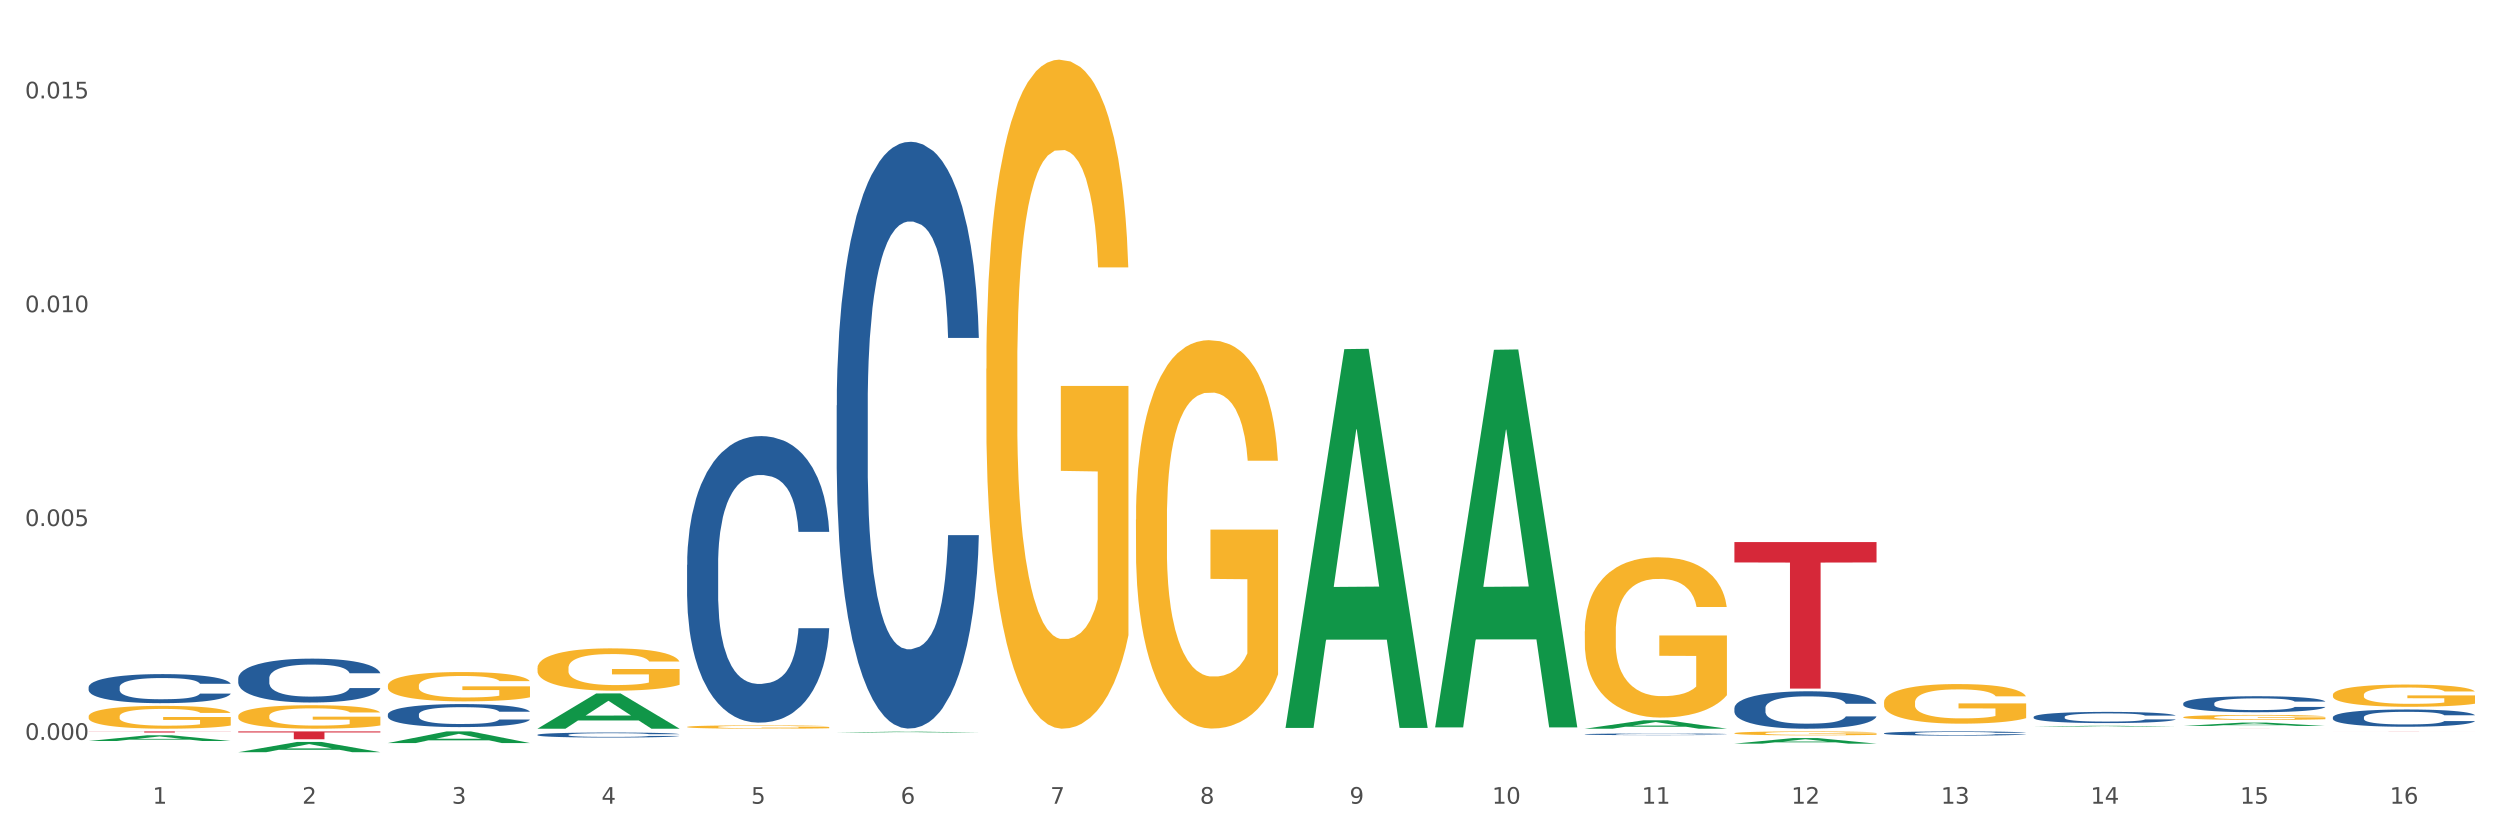 <?xml version="1.0" encoding="utf-8" standalone="no"?>
<!DOCTYPE svg PUBLIC "-//W3C//DTD SVG 1.1//EN"
  "http://www.w3.org/Graphics/SVG/1.1/DTD/svg11.dtd">
<svg xmlns:xlink="http://www.w3.org/1999/xlink" width="1080pt" height="360pt" viewBox="0 0 1080 360" xmlns="http://www.w3.org/2000/svg" version="1.1">
 <rect x="0" y="0" width="1080" height="360" fill="#333333" stroke="none"/>
 <defs>
  <style type="text/css">*{stroke-linejoin: round; stroke-linecap: butt}</style>
 </defs>
 <g id="figure_1">
  <g id="patch_1">
   <path d="M 0 360 
L 1080 360 
L 1080 0 
L 0 0 
z
" style="fill: #ffffff; stroke: #ffffff; stroke-linejoin: miter"/>
  </g>
  <g id="axes_1">
   <g id="matplotlib.axis_1">
    <g id="xtick_1">
     <g id="text_1">
      <!-- 1 -->
      <g style="fill: #4d4d4d" transform="translate(65.93 347.204) scale(0.096 -0.096)">
       <defs>
        <path id="DejaVuSans-31" d="M 794 531 
L 1825 531 
L 1825 4091 
L 703 3866 
L 703 4441 
L 1819 4666 
L 2450 4666 
L 2450 531 
L 3481 531 
L 3481 0 
L 794 0 
L 794 531 
z
" transform="scale(0.016)"/>
       </defs>
       <use xlink:href="#DejaVuSans-31"/>
      </g>
     </g>
    </g>
    <g id="xtick_2">
     <g id="text_2">
      <!-- 2 -->
      <g style="fill: #4d4d4d" transform="translate(130.565 347.204) scale(0.096 -0.096)">
       <defs>
        <path id="DejaVuSans-32" d="M 1228 531 
L 3431 531 
L 3431 0 
L 469 0 
L 469 531 
Q 828 903 1448 1529 
Q 2069 2156 2228 2338 
Q 2531 2678 2651 2914 
Q 2772 3150 2772 3378 
Q 2772 3750 2511 3984 
Q 2250 4219 1831 4219 
Q 1534 4219 1204 4116 
Q 875 4013 500 3803 
L 500 4441 
Q 881 4594 1212 4672 
Q 1544 4750 1819 4750 
Q 2544 4750 2975 4387 
Q 3406 4025 3406 3419 
Q 3406 3131 3298 2873 
Q 3191 2616 2906 2266 
Q 2828 2175 2409 1742 
Q 1991 1309 1228 531 
z
" transform="scale(0.016)"/>
       </defs>
       <use xlink:href="#DejaVuSans-32"/>
      </g>
     </g>
    </g>
    <g id="xtick_3">
     <g id="text_3">
      <!-- 3 -->
      <g style="fill: #4d4d4d" transform="translate(195.199 347.204) scale(0.096 -0.096)">
       <defs>
        <path id="DejaVuSans-33" d="M 2597 2516 
Q 3050 2419 3304 2112 
Q 3559 1806 3559 1356 
Q 3559 666 3084 287 
Q 2609 -91 1734 -91 
Q 1441 -91 1130 -33 
Q 819 25 488 141 
L 488 750 
Q 750 597 1062 519 
Q 1375 441 1716 441 
Q 2309 441 2620 675 
Q 2931 909 2931 1356 
Q 2931 1769 2642 2001 
Q 2353 2234 1838 2234 
L 1294 2234 
L 1294 2753 
L 1863 2753 
Q 2328 2753 2575 2939 
Q 2822 3125 2822 3475 
Q 2822 3834 2567 4026 
Q 2313 4219 1838 4219 
Q 1578 4219 1281 4162 
Q 984 4106 628 3988 
L 628 4550 
Q 988 4650 1302 4700 
Q 1616 4750 1894 4750 
Q 2613 4750 3031 4423 
Q 3450 4097 3450 3541 
Q 3450 3153 3228 2886 
Q 3006 2619 2597 2516 
z
" transform="scale(0.016)"/>
       </defs>
       <use xlink:href="#DejaVuSans-33"/>
      </g>
     </g>
    </g>
    <g id="xtick_4">
     <g id="text_4">
      <!-- 4 -->
      <g style="fill: #4d4d4d" transform="translate(259.833 347.204) scale(0.096 -0.096)">
       <defs>
        <path id="DejaVuSans-34" d="M 2419 4116 
L 825 1625 
L 2419 1625 
L 2419 4116 
z
M 2253 4666 
L 3047 4666 
L 3047 1625 
L 3713 1625 
L 3713 1100 
L 3047 1100 
L 3047 0 
L 2419 0 
L 2419 1100 
L 313 1100 
L 313 1709 
L 2253 4666 
z
" transform="scale(0.016)"/>
       </defs>
       <use xlink:href="#DejaVuSans-34"/>
      </g>
     </g>
    </g>
    <g id="xtick_5">
     <g id="text_5">
      <!-- 5 -->
      <g style="fill: #4d4d4d" transform="translate(324.467 347.204) scale(0.096 -0.096)">
       <defs>
        <path id="DejaVuSans-35" d="M 691 4666 
L 3169 4666 
L 3169 4134 
L 1269 4134 
L 1269 2991 
Q 1406 3038 1543 3061 
Q 1681 3084 1819 3084 
Q 2600 3084 3056 2656 
Q 3513 2228 3513 1497 
Q 3513 744 3044 326 
Q 2575 -91 1722 -91 
Q 1428 -91 1123 -41 
Q 819 9 494 109 
L 494 744 
Q 775 591 1075 516 
Q 1375 441 1709 441 
Q 2250 441 2565 725 
Q 2881 1009 2881 1497 
Q 2881 1984 2565 2268 
Q 2250 2553 1709 2553 
Q 1456 2553 1204 2497 
Q 953 2441 691 2322 
L 691 4666 
z
" transform="scale(0.016)"/>
       </defs>
       <use xlink:href="#DejaVuSans-35"/>
      </g>
     </g>
    </g>
    <g id="xtick_6">
     <g id="text_6">
      <!-- 6 -->
      <g style="fill: #4d4d4d" transform="translate(389.102 347.204) scale(0.096 -0.096)">
       <defs>
        <path id="DejaVuSans-36" d="M 2113 2584 
Q 1688 2584 1439 2293 
Q 1191 2003 1191 1497 
Q 1191 994 1439 701 
Q 1688 409 2113 409 
Q 2538 409 2786 701 
Q 3034 994 3034 1497 
Q 3034 2003 2786 2293 
Q 2538 2584 2113 2584 
z
M 3366 4563 
L 3366 3988 
Q 3128 4100 2886 4159 
Q 2644 4219 2406 4219 
Q 1781 4219 1451 3797 
Q 1122 3375 1075 2522 
Q 1259 2794 1537 2939 
Q 1816 3084 2150 3084 
Q 2853 3084 3261 2657 
Q 3669 2231 3669 1497 
Q 3669 778 3244 343 
Q 2819 -91 2113 -91 
Q 1303 -91 875 529 
Q 447 1150 447 2328 
Q 447 3434 972 4092 
Q 1497 4750 2381 4750 
Q 2619 4750 2861 4703 
Q 3103 4656 3366 4563 
z
" transform="scale(0.016)"/>
       </defs>
       <use xlink:href="#DejaVuSans-36"/>
      </g>
     </g>
    </g>
    <g id="xtick_7">
     <g id="text_7">
      <!-- 7 -->
      <g style="fill: #4d4d4d" transform="translate(453.736 347.204) scale(0.096 -0.096)">
       <defs>
        <path id="DejaVuSans-37" d="M 525 4666 
L 3525 4666 
L 3525 4397 
L 1831 0 
L 1172 0 
L 2766 4134 
L 525 4134 
L 525 4666 
z
" transform="scale(0.016)"/>
       </defs>
       <use xlink:href="#DejaVuSans-37"/>
      </g>
     </g>
    </g>
    <g id="xtick_8">
     <g id="text_8">
      <!-- 8 -->
      <g style="fill: #4d4d4d" transform="translate(518.37 347.204) scale(0.096 -0.096)">
       <defs>
        <path id="DejaVuSans-38" d="M 2034 2216 
Q 1584 2216 1326 1975 
Q 1069 1734 1069 1313 
Q 1069 891 1326 650 
Q 1584 409 2034 409 
Q 2484 409 2743 651 
Q 3003 894 3003 1313 
Q 3003 1734 2745 1975 
Q 2488 2216 2034 2216 
z
M 1403 2484 
Q 997 2584 770 2862 
Q 544 3141 544 3541 
Q 544 4100 942 4425 
Q 1341 4750 2034 4750 
Q 2731 4750 3128 4425 
Q 3525 4100 3525 3541 
Q 3525 3141 3298 2862 
Q 3072 2584 2669 2484 
Q 3125 2378 3379 2068 
Q 3634 1759 3634 1313 
Q 3634 634 3220 271 
Q 2806 -91 2034 -91 
Q 1263 -91 848 271 
Q 434 634 434 1313 
Q 434 1759 690 2068 
Q 947 2378 1403 2484 
z
M 1172 3481 
Q 1172 3119 1398 2916 
Q 1625 2713 2034 2713 
Q 2441 2713 2670 2916 
Q 2900 3119 2900 3481 
Q 2900 3844 2670 4047 
Q 2441 4250 2034 4250 
Q 1625 4250 1398 4047 
Q 1172 3844 1172 3481 
z
" transform="scale(0.016)"/>
       </defs>
       <use xlink:href="#DejaVuSans-38"/>
      </g>
     </g>
    </g>
    <g id="xtick_9">
     <g id="text_9">
      <!-- 9 -->
      <g style="fill: #4d4d4d" transform="translate(583.005 347.204) scale(0.096 -0.096)">
       <defs>
        <path id="DejaVuSans-39" d="M 703 97 
L 703 672 
Q 941 559 1184 500 
Q 1428 441 1663 441 
Q 2288 441 2617 861 
Q 2947 1281 2994 2138 
Q 2813 1869 2534 1725 
Q 2256 1581 1919 1581 
Q 1219 1581 811 2004 
Q 403 2428 403 3163 
Q 403 3881 828 4315 
Q 1253 4750 1959 4750 
Q 2769 4750 3195 4129 
Q 3622 3509 3622 2328 
Q 3622 1225 3098 567 
Q 2575 -91 1691 -91 
Q 1453 -91 1209 -44 
Q 966 3 703 97 
z
M 1959 2075 
Q 2384 2075 2632 2365 
Q 2881 2656 2881 3163 
Q 2881 3666 2632 3958 
Q 2384 4250 1959 4250 
Q 1534 4250 1286 3958 
Q 1038 3666 1038 3163 
Q 1038 2656 1286 2365 
Q 1534 2075 1959 2075 
z
" transform="scale(0.016)"/>
       </defs>
       <use xlink:href="#DejaVuSans-39"/>
      </g>
     </g>
    </g>
    <g id="xtick_10">
     <g id="text_10">
      <!-- 10 -->
      <g style="fill: #4d4d4d" transform="translate(644.585 347.204) scale(0.096 -0.096)">
       <defs>
        <path id="DejaVuSans-30" d="M 2034 4250 
Q 1547 4250 1301 3770 
Q 1056 3291 1056 2328 
Q 1056 1369 1301 889 
Q 1547 409 2034 409 
Q 2525 409 2770 889 
Q 3016 1369 3016 2328 
Q 3016 3291 2770 3770 
Q 2525 4250 2034 4250 
z
M 2034 4750 
Q 2819 4750 3233 4129 
Q 3647 3509 3647 2328 
Q 3647 1150 3233 529 
Q 2819 -91 2034 -91 
Q 1250 -91 836 529 
Q 422 1150 422 2328 
Q 422 3509 836 4129 
Q 1250 4750 2034 4750 
z
" transform="scale(0.016)"/>
       </defs>
       <use xlink:href="#DejaVuSans-31"/>
       <use xlink:href="#DejaVuSans-30" transform="translate(63.623 0)"/>
      </g>
     </g>
    </g>
    <g id="xtick_11">
     <g id="text_11">
      <!-- 11 -->
      <g style="fill: #4d4d4d" transform="translate(709.219 347.204) scale(0.096 -0.096)">
       <use xlink:href="#DejaVuSans-31"/>
       <use xlink:href="#DejaVuSans-31" transform="translate(63.623 0)"/>
      </g>
     </g>
    </g>
    <g id="xtick_12">
     <g id="text_12">
      <!-- 12 -->
      <g style="fill: #4d4d4d" transform="translate(773.854 347.204) scale(0.096 -0.096)">
       <use xlink:href="#DejaVuSans-31"/>
       <use xlink:href="#DejaVuSans-32" transform="translate(63.623 0)"/>
      </g>
     </g>
    </g>
    <g id="xtick_13">
     <g id="text_13">
      <!-- 13 -->
      <g style="fill: #4d4d4d" transform="translate(838.488 347.204) scale(0.096 -0.096)">
       <use xlink:href="#DejaVuSans-31"/>
       <use xlink:href="#DejaVuSans-33" transform="translate(63.623 0)"/>
      </g>
     </g>
    </g>
    <g id="xtick_14">
     <g id="text_14">
      <!-- 14 -->
      <g style="fill: #4d4d4d" transform="translate(903.122 347.204) scale(0.096 -0.096)">
       <use xlink:href="#DejaVuSans-31"/>
       <use xlink:href="#DejaVuSans-34" transform="translate(63.623 0)"/>
      </g>
     </g>
    </g>
    <g id="xtick_15">
     <g id="text_15">
      <!-- 15 -->
      <g style="fill: #4d4d4d" transform="translate(967.756 347.204) scale(0.096 -0.096)">
       <use xlink:href="#DejaVuSans-31"/>
       <use xlink:href="#DejaVuSans-35" transform="translate(63.623 0)"/>
      </g>
     </g>
    </g>
    <g id="xtick_16">
     <g id="text_16">
      <!-- 16 -->
      <g style="fill: #4d4d4d" transform="translate(1032.391 347.204) scale(0.096 -0.096)">
       <use xlink:href="#DejaVuSans-31"/>
       <use xlink:href="#DejaVuSans-36" transform="translate(63.623 0)"/>
      </g>
     </g>
    </g>
    <g id="xtick_17"/>
    <g id="xtick_18"/>
    <g id="xtick_19"/>
    <g id="xtick_20"/>
    <g id="xtick_21"/>
    <g id="xtick_22"/>
    <g id="xtick_23"/>
    <g id="xtick_24"/>
    <g id="xtick_25"/>
    <g id="xtick_26"/>
    <g id="xtick_27"/>
    <g id="xtick_28"/>
    <g id="xtick_29"/>
    <g id="xtick_30"/>
    <g id="xtick_31"/>
   </g>
   <g id="matplotlib.axis_2">
    <g id="ytick_1">
     <g id="text_17">
      <!-- 0.000 -->
      <g style="fill: #4d4d4d" transform="translate(10.8 319.612) scale(0.096 -0.096)">
       <defs>
        <path id="DejaVuSans-2e" d="M 684 794 
L 1344 794 
L 1344 0 
L 684 0 
L 684 794 
z
" transform="scale(0.016)"/>
       </defs>
       <use xlink:href="#DejaVuSans-30"/>
       <use xlink:href="#DejaVuSans-2e" transform="translate(63.623 0)"/>
       <use xlink:href="#DejaVuSans-30" transform="translate(95.41 0)"/>
       <use xlink:href="#DejaVuSans-30" transform="translate(159.033 0)"/>
       <use xlink:href="#DejaVuSans-30" transform="translate(222.656 0)"/>
      </g>
     </g>
    </g>
    <g id="ytick_2">
     <g id="text_18">
      <!-- 0.005 -->
      <g style="fill: #4d4d4d" transform="translate(10.8 227.243) scale(0.096 -0.096)">
       <use xlink:href="#DejaVuSans-30"/>
       <use xlink:href="#DejaVuSans-2e" transform="translate(63.623 0)"/>
       <use xlink:href="#DejaVuSans-30" transform="translate(95.41 0)"/>
       <use xlink:href="#DejaVuSans-30" transform="translate(159.033 0)"/>
       <use xlink:href="#DejaVuSans-35" transform="translate(222.656 0)"/>
      </g>
     </g>
    </g>
    <g id="ytick_3">
     <g id="text_19">
      <!-- 0.010 -->
      <g style="fill: #4d4d4d" transform="translate(10.8 134.874) scale(0.096 -0.096)">
       <use xlink:href="#DejaVuSans-30"/>
       <use xlink:href="#DejaVuSans-2e" transform="translate(63.623 0)"/>
       <use xlink:href="#DejaVuSans-30" transform="translate(95.41 0)"/>
       <use xlink:href="#DejaVuSans-31" transform="translate(159.033 0)"/>
       <use xlink:href="#DejaVuSans-30" transform="translate(222.656 0)"/>
      </g>
     </g>
    </g>
    <g id="ytick_4">
     <g id="text_20">
      <!-- 0.015 -->
      <g style="fill: #4d4d4d" transform="translate(10.8 42.505) scale(0.096 -0.096)">
       <use xlink:href="#DejaVuSans-30"/>
       <use xlink:href="#DejaVuSans-2e" transform="translate(63.623 0)"/>
       <use xlink:href="#DejaVuSans-30" transform="translate(95.41 0)"/>
       <use xlink:href="#DejaVuSans-31" transform="translate(159.033 0)"/>
       <use xlink:href="#DejaVuSans-35" transform="translate(222.656 0)"/>
      </g>
     </g>
    </g>
    <g id="ytick_5"/>
    <g id="ytick_6"/>
    <g id="ytick_7"/>
   </g>
   <g id="PolyCollection_1">
    <path d="M 38.283 320.118 
L 38.346 320.115 
L 63.667 317.627 
L 74.175 317.625 
L 99.686 320.122 
L 87.532 320.122 
L 82.024 319.541 
L 55.881 319.541 
L 55.691 319.55 
L 50.374 320.122 
L 38.283 320.122 
L 38.283 320.118 
L 59.173 319.194 
L 78.733 319.191 
L 69.048 318.157 
L 68.921 318.152 
L 68.794 318.159 
L 59.109 319.191 
L 59.173 319.194 
L 38.283 320.118 
z
" clip-path="url(#p2b796913a3)" style="fill: #109648"/>
    <path d="M 102.917 324.941 
L 102.981 324.937 
L 128.301 320.518 
L 138.809 320.513 
L 164.32 324.95 
L 152.166 324.95 
L 146.659 323.916 
L 120.515 323.916 
L 120.325 323.933 
L 115.008 324.95 
L 102.917 324.95 
L 102.917 324.941 
L 123.807 323.3 
L 143.367 323.296 
L 133.682 321.459 
L 133.555 321.451 
L 133.429 321.463 
L 123.744 323.296 
L 123.807 323.3 
L 102.917 324.941 
z
" clip-path="url(#p2b796913a3)" style="fill: #109648"/>
    <path d="M 167.552 320.991 
L 167.615 320.986 
L 192.936 315.97 
L 203.444 315.965 
L 228.954 321.001 
L 216.8 321.001 
L 211.293 319.828 
L 185.149 319.828 
L 184.96 319.847 
L 179.642 321.001 
L 167.552 321.001 
L 167.552 320.991 
L 188.441 319.128 
L 208.001 319.123 
L 198.316 317.038 
L 198.19 317.029 
L 198.063 317.043 
L 188.378 319.123 
L 188.441 319.128 
L 167.552 320.991 
z
" clip-path="url(#p2b796913a3)" style="fill: #109648"/>
    <path d="M 232.186 314.775 
L 232.249 314.761 
L 257.57 299.567 
L 268.078 299.553 
L 293.588 314.804 
L 281.435 314.804 
L 275.927 311.253 
L 249.784 311.253 
L 249.594 311.31 
L 244.276 314.804 
L 232.186 314.804 
L 232.186 314.775 
L 253.075 309.133 
L 272.636 309.119 
L 262.95 302.804 
L 262.824 302.775 
L 262.697 302.818 
L 253.012 309.119 
L 253.075 309.133 
L 232.186 314.775 
z
" clip-path="url(#p2b796913a3)" style="fill: #109648"/>
    <path d="M 361.454 316.474 
L 361.518 316.473 
L 386.838 316.072 
L 397.346 316.072 
L 422.857 316.474 
L 410.703 316.474 
L 405.196 316.381 
L 379.052 316.381 
L 378.862 316.382 
L 373.545 316.474 
L 361.454 316.474 
L 361.454 316.474 
L 382.344 316.325 
L 401.904 316.324 
L 392.219 316.158 
L 392.092 316.157 
L 391.966 316.158 
L 382.281 316.324 
L 382.344 316.325 
L 361.454 316.474 
z
" clip-path="url(#p2b796913a3)" style="fill: #109648"/>
    <path d="M 555.357 314.156 
L 555.421 314.002 
L 580.741 150.826 
L 591.249 150.673 
L 616.76 314.463 
L 604.606 314.463 
L 599.099 276.323 
L 572.955 276.323 
L 572.765 276.938 
L 567.448 314.463 
L 555.357 314.463 
L 555.357 314.156 
L 576.247 253.561 
L 595.807 253.407 
L 586.122 185.584 
L 585.995 185.276 
L 585.869 185.738 
L 576.184 253.407 
L 576.247 253.561 
L 555.357 314.156 
z
" clip-path="url(#p2b796913a3)" style="fill: #109648"/>
    <path d="M 619.992 313.925 
L 620.055 313.771 
L 645.376 151.107 
L 655.884 150.954 
L 681.394 314.231 
L 669.24 314.231 
L 663.733 276.21 
L 637.59 276.21 
L 637.4 276.823 
L 632.082 314.231 
L 619.992 314.231 
L 619.992 313.925 
L 640.881 253.52 
L 660.441 253.366 
L 650.756 185.756 
L 650.63 185.449 
L 650.503 185.909 
L 640.818 253.366 
L 640.881 253.52 
L 619.992 313.925 
z
" clip-path="url(#p2b796913a3)" style="fill: #109648"/>
    <path d="M 684.626 314.797 
L 684.689 314.794 
L 710.01 311.166 
L 720.518 311.162 
L 746.029 314.804 
L 733.875 314.804 
L 728.367 313.956 
L 702.224 313.956 
L 702.034 313.97 
L 696.717 314.804 
L 684.626 314.804 
L 684.626 314.797 
L 705.515 313.45 
L 725.076 313.446 
L 715.391 311.938 
L 715.264 311.932 
L 715.137 311.942 
L 705.452 313.446 
L 705.515 313.45 
L 684.626 314.797 
z
" clip-path="url(#p2b796913a3)" style="fill: #109648"/>
    <path d="M 943.163 313.613 
L 943.226 313.611 
L 968.547 312.166 
L 979.055 312.164 
L 1004.566 313.615 
L 992.412 313.615 
L 986.905 313.277 
L 960.761 313.277 
L 960.571 313.283 
L 955.254 313.615 
L 943.163 313.615 
L 943.163 313.613 
L 964.053 313.076 
L 983.613 313.074 
L 973.928 312.474 
L 973.801 312.471 
L 973.675 312.475 
L 963.989 313.074 
L 964.053 313.076 
L 943.163 313.613 
z
" clip-path="url(#p2b796913a3)" style="fill: #109648"/>
    <path d="M 38.283 309.493 
L 38.355 309.484 
L 38.355 309.16 
L 38.5 308.88 
L 39.225 308.204 
L 40.313 307.645 
L 41.11 307.347 
L 41.908 307.104 
L 42.85 306.861 
L 44.01 306.608 
L 46.112 306.238 
L 47.417 306.049 
L 49.012 305.851 
L 51.912 305.562 
L 54.014 305.4 
L 56.189 305.265 
L 59.741 305.102 
L 62.061 305.03 
L 64.526 304.976 
L 67.498 304.94 
L 69.745 304.931 
L 74.675 304.958 
L 78.88 305.039 
L 80.91 305.102 
L 83.519 305.211 
L 84.897 305.283 
L 87.144 305.427 
L 89.464 305.616 
L 91.059 305.779 
L 93.451 306.085 
L 95.263 306.392 
L 96.931 306.77 
L 97.801 307.032 
L 98.453 307.275 
L 99.033 307.555 
L 99.613 307.997 
L 86.564 307.997 
L 86.057 307.681 
L 85.259 307.383 
L 84.099 307.095 
L 83.084 306.915 
L 81.345 306.689 
L 79.75 306.545 
L 78.082 306.437 
L 76.052 306.347 
L 74.458 306.301 
L 72.21 306.265 
L 67.788 306.274 
L 64.816 306.347 
L 62.786 306.437 
L 61.481 306.518 
L 60.321 306.608 
L 59.016 306.734 
L 57.494 306.924 
L 56.407 307.095 
L 55.319 307.311 
L 54.449 307.528 
L 53.652 307.78 
L 52.999 308.051 
L 52.492 308.33 
L 52.057 308.673 
L 51.694 309.241 
L 51.694 310.476 
L 51.839 310.756 
L 52.202 311.125 
L 52.637 311.405 
L 53.362 311.738 
L 54.014 311.964 
L 55.247 312.288 
L 56.624 312.559 
L 57.711 312.73 
L 58.799 312.874 
L 60.684 313.073 
L 62.786 313.235 
L 64.598 313.334 
L 67.063 313.424 
L 68.731 313.461 
L 70.18 313.479 
L 73.733 313.479 
L 76.27 313.452 
L 79.097 313.388 
L 81.272 313.307 
L 83.084 313.208 
L 85.114 313.046 
L 86.419 312.892 
L 86.419 311.008 
L 70.47 310.999 
L 70.47 309.746 
L 99.686 309.746 
L 99.686 313.424 
L 98.453 313.614 
L 97.076 313.785 
L 95.626 313.938 
L 93.451 314.128 
L 90.841 314.308 
L 88.521 314.434 
L 86.057 314.543 
L 83.157 314.642 
L 79.387 314.732 
L 77.067 314.768 
L 74.168 314.795 
L 70.76 314.804 
L 67.788 314.786 
L 64.888 314.741 
L 61.844 314.66 
L 58.871 314.543 
L 56.624 314.425 
L 54.377 314.281 
L 51.984 314.092 
L 50.1 313.911 
L 48.65 313.749 
L 47.055 313.542 
L 45.315 313.271 
L 44.01 313.028 
L 42.85 312.775 
L 41.618 312.451 
L 40.748 312.171 
L 39.878 311.82 
L 39.37 311.558 
L 38.79 311.152 
L 38.355 310.584 
L 38.283 309.493 
z
" clip-path="url(#p2b796913a3)" style="fill: #f7b32b"/>
    <path d="M 490.723 224.485 
L 490.796 224.331 
L 490.796 218.815 
L 490.941 214.064 
L 491.665 202.572 
L 492.753 193.071 
L 493.55 188.014 
L 494.348 183.877 
L 495.29 179.739 
L 496.45 175.449 
L 498.552 169.166 
L 499.857 165.948 
L 501.452 162.577 
L 504.352 157.673 
L 506.454 154.915 
L 508.629 152.616 
L 512.181 149.858 
L 514.501 148.632 
L 516.966 147.713 
L 519.938 147.1 
L 522.186 146.946 
L 527.115 147.406 
L 531.32 148.785 
L 533.35 149.858 
L 535.959 151.697 
L 537.337 152.923 
L 539.584 155.374 
L 541.904 158.592 
L 543.499 161.351 
L 545.891 166.561 
L 547.703 171.771 
L 549.371 178.207 
L 550.241 182.651 
L 550.893 186.788 
L 551.473 191.539 
L 552.053 199.047 
L 539.004 199.047 
L 538.497 193.684 
L 537.699 188.627 
L 536.539 183.723 
L 535.524 180.659 
L 533.785 176.828 
L 532.19 174.376 
L 530.522 172.537 
L 528.493 171.005 
L 526.898 170.238 
L 524.65 169.626 
L 520.228 169.779 
L 517.256 171.005 
L 515.226 172.537 
L 513.921 173.916 
L 512.761 175.449 
L 511.456 177.594 
L 509.934 180.812 
L 508.847 183.723 
L 507.759 187.401 
L 506.889 191.079 
L 506.092 195.369 
L 505.439 199.967 
L 504.932 204.717 
L 504.497 210.54 
L 504.134 220.194 
L 504.134 241.188 
L 504.279 245.938 
L 504.642 252.221 
L 505.077 256.971 
L 505.802 262.641 
L 506.454 266.472 
L 507.687 271.988 
L 509.064 276.585 
L 510.152 279.497 
L 511.239 281.949 
L 513.124 285.32 
L 515.226 288.078 
L 517.038 289.764 
L 519.503 291.296 
L 521.171 291.909 
L 522.621 292.216 
L 526.173 292.216 
L 528.71 291.756 
L 531.537 290.683 
L 533.712 289.304 
L 535.524 287.619 
L 537.554 284.86 
L 538.859 282.255 
L 538.859 250.229 
L 522.91 250.075 
L 522.91 228.775 
L 552.126 228.775 
L 552.126 291.296 
L 550.893 294.514 
L 549.516 297.426 
L 548.066 300.031 
L 545.891 303.249 
L 543.281 306.313 
L 540.962 308.459 
L 538.497 310.298 
L 535.597 311.983 
L 531.827 313.516 
L 529.507 314.129 
L 526.608 314.588 
L 523.2 314.742 
L 520.228 314.435 
L 517.328 313.669 
L 514.284 312.29 
L 511.311 310.298 
L 509.064 308.306 
L 506.817 305.854 
L 504.424 302.636 
L 502.54 299.571 
L 501.09 296.813 
L 499.495 293.288 
L 497.755 288.691 
L 496.45 284.554 
L 495.29 280.263 
L 494.058 274.747 
L 493.188 269.996 
L 492.318 264.02 
L 491.81 259.576 
L 491.231 252.68 
L 490.796 243.026 
L 490.723 224.485 
z
" clip-path="url(#p2b796913a3)" style="fill: #f7b32b"/>
    <path d="M 426.089 159.327 
L 426.161 159.063 
L 426.161 149.56 
L 426.306 141.377 
L 427.031 121.58 
L 428.119 105.214 
L 428.916 96.503 
L 429.713 89.376 
L 430.656 82.249 
L 431.816 74.857 
L 433.918 64.035 
L 435.223 58.491 
L 436.818 52.684 
L 439.718 44.237 
L 441.82 39.486 
L 443.995 35.526 
L 447.547 30.775 
L 449.867 28.663 
L 452.332 27.079 
L 455.304 26.023 
L 457.551 25.759 
L 462.481 26.551 
L 466.686 28.927 
L 468.715 30.775 
L 471.325 33.942 
L 472.703 36.054 
L 474.95 40.278 
L 477.27 45.821 
L 478.865 50.572 
L 481.257 59.547 
L 483.069 68.522 
L 484.737 79.609 
L 485.606 87.264 
L 486.259 94.391 
L 486.839 102.574 
L 487.419 115.508 
L 474.37 115.508 
L 473.862 106.27 
L 473.065 97.559 
L 471.905 89.112 
L 470.89 83.832 
L 469.15 77.233 
L 467.555 73.01 
L 465.888 69.842 
L 463.858 67.202 
L 462.263 65.883 
L 460.016 64.827 
L 455.594 65.091 
L 452.622 67.202 
L 450.592 69.842 
L 449.287 72.218 
L 448.127 74.857 
L 446.822 78.553 
L 445.3 84.096 
L 444.212 89.112 
L 443.125 95.447 
L 442.255 101.782 
L 441.458 109.173 
L 440.805 117.092 
L 440.298 125.275 
L 439.863 135.306 
L 439.5 151.936 
L 439.5 188.1 
L 439.645 196.283 
L 440.008 207.105 
L 440.443 215.288 
L 441.168 225.055 
L 441.82 231.654 
L 443.052 241.157 
L 444.43 249.076 
L 445.517 254.091 
L 446.605 258.315 
L 448.489 264.122 
L 450.592 268.874 
L 452.404 271.777 
L 454.869 274.417 
L 456.536 275.473 
L 457.986 276.001 
L 461.538 276.001 
L 464.076 275.209 
L 466.903 273.361 
L 469.078 270.985 
L 470.89 268.082 
L 472.92 263.33 
L 474.225 258.843 
L 474.225 203.674 
L 458.276 203.41 
L 458.276 166.718 
L 487.491 166.718 
L 487.491 274.417 
L 486.259 279.96 
L 484.882 284.976 
L 483.432 289.463 
L 481.257 295.006 
L 478.647 300.286 
L 476.327 303.981 
L 473.862 307.149 
L 470.963 310.053 
L 467.193 312.692 
L 464.873 313.748 
L 461.973 314.54 
L 458.566 314.804 
L 455.594 314.276 
L 452.694 312.956 
L 449.649 310.58 
L 446.677 307.149 
L 444.43 303.717 
L 442.182 299.494 
L 439.79 293.951 
L 437.905 288.671 
L 436.455 283.92 
L 434.861 277.849 
L 433.121 269.929 
L 431.816 262.802 
L 430.656 255.411 
L 429.424 245.908 
L 428.554 237.725 
L 427.684 227.431 
L 427.176 219.776 
L 426.596 207.897 
L 426.161 191.267 
L 426.089 159.327 
z
" clip-path="url(#p2b796913a3)" style="fill: #f7b32b"/>
    <path d="M 296.82 314.023 
L 296.893 314.021 
L 296.893 313.973 
L 297.038 313.932 
L 297.763 313.833 
L 298.85 313.751 
L 299.647 313.707 
L 300.445 313.671 
L 301.387 313.635 
L 302.547 313.598 
L 304.65 313.544 
L 305.954 313.516 
L 307.549 313.487 
L 310.449 313.444 
L 312.551 313.42 
L 314.726 313.4 
L 318.278 313.376 
L 320.598 313.366 
L 323.063 313.358 
L 326.035 313.353 
L 328.283 313.351 
L 333.212 313.355 
L 337.417 313.367 
L 339.447 313.376 
L 342.057 313.392 
L 343.434 313.403 
L 345.681 313.424 
L 348.001 313.452 
L 349.596 313.476 
L 351.988 313.521 
L 353.801 313.566 
L 355.468 313.622 
L 356.338 313.66 
L 356.99 313.696 
L 357.57 313.737 
L 358.15 313.802 
L 345.101 313.802 
L 344.594 313.756 
L 343.796 313.712 
L 342.637 313.67 
L 341.622 313.643 
L 339.882 313.61 
L 338.287 313.589 
L 336.619 313.573 
L 334.59 313.56 
L 332.995 313.553 
L 330.747 313.548 
L 326.325 313.549 
L 323.353 313.56 
L 321.323 313.573 
L 320.018 313.585 
L 318.858 313.598 
L 317.554 313.617 
L 316.031 313.644 
L 314.944 313.67 
L 313.856 313.701 
L 312.986 313.733 
L 312.189 313.77 
L 311.536 313.81 
L 311.029 313.851 
L 310.594 313.902 
L 310.232 313.985 
L 310.232 314.167 
L 310.377 314.208 
L 310.739 314.263 
L 311.174 314.304 
L 311.899 314.353 
L 312.551 314.386 
L 313.784 314.434 
L 315.161 314.474 
L 316.249 314.499 
L 317.336 314.52 
L 319.221 314.549 
L 321.323 314.573 
L 323.136 314.588 
L 325.6 314.601 
L 327.268 314.606 
L 328.718 314.609 
L 332.27 314.609 
L 334.807 314.605 
L 337.634 314.596 
L 339.809 314.584 
L 341.622 314.569 
L 343.651 314.545 
L 344.956 314.523 
L 344.956 314.245 
L 329.008 314.244 
L 329.008 314.06 
L 358.223 314.06 
L 358.223 314.601 
L 356.99 314.629 
L 355.613 314.654 
L 354.163 314.677 
L 351.988 314.704 
L 349.378 314.731 
L 347.059 314.75 
L 344.594 314.766 
L 341.694 314.78 
L 337.924 314.793 
L 335.605 314.799 
L 332.705 314.803 
L 329.298 314.804 
L 326.325 314.801 
L 323.426 314.795 
L 320.381 314.783 
L 317.409 314.766 
L 315.161 314.748 
L 312.914 314.727 
L 310.522 314.699 
L 308.637 314.673 
L 307.187 314.649 
L 305.592 314.618 
L 303.852 314.578 
L 302.547 314.543 
L 301.387 314.505 
L 300.155 314.458 
L 299.285 314.417 
L 298.415 314.365 
L 297.908 314.326 
L 297.328 314.267 
L 296.893 314.183 
L 296.82 314.023 
z
" clip-path="url(#p2b796913a3)" style="fill: #f7b32b"/>
    <path d="M 232.186 288.546 
L 232.258 288.529 
L 232.258 287.927 
L 232.403 287.409 
L 233.128 286.156 
L 234.216 285.119 
L 235.013 284.567 
L 235.811 284.116 
L 236.753 283.665 
L 237.913 283.197 
L 240.015 282.511 
L 241.32 282.16 
L 242.915 281.792 
L 245.815 281.258 
L 247.917 280.957 
L 250.092 280.706 
L 253.644 280.405 
L 255.964 280.271 
L 258.429 280.171 
L 261.401 280.104 
L 263.648 280.087 
L 268.578 280.138 
L 272.783 280.288 
L 274.812 280.405 
L 277.422 280.606 
L 278.8 280.739 
L 281.047 281.007 
L 283.367 281.358 
L 284.962 281.659 
L 287.354 282.227 
L 289.166 282.795 
L 290.834 283.498 
L 291.704 283.982 
L 292.356 284.434 
L 292.936 284.952 
L 293.516 285.771 
L 280.467 285.771 
L 279.96 285.186 
L 279.162 284.634 
L 278.002 284.099 
L 276.987 283.765 
L 275.247 283.347 
L 273.653 283.08 
L 271.985 282.879 
L 269.955 282.712 
L 268.36 282.628 
L 266.113 282.561 
L 261.691 282.578 
L 258.719 282.712 
L 256.689 282.879 
L 255.384 283.03 
L 254.224 283.197 
L 252.919 283.431 
L 251.397 283.782 
L 250.309 284.099 
L 249.222 284.501 
L 248.352 284.902 
L 247.555 285.37 
L 246.902 285.871 
L 246.395 286.39 
L 245.96 287.025 
L 245.597 288.078 
L 245.597 290.368 
L 245.742 290.886 
L 246.105 291.572 
L 246.54 292.09 
L 247.265 292.708 
L 247.917 293.126 
L 249.15 293.728 
L 250.527 294.23 
L 251.614 294.547 
L 252.702 294.815 
L 254.587 295.183 
L 256.689 295.483 
L 258.501 295.667 
L 260.966 295.834 
L 262.633 295.901 
L 264.083 295.935 
L 267.636 295.935 
L 270.173 295.885 
L 273 295.768 
L 275.175 295.617 
L 276.987 295.433 
L 279.017 295.132 
L 280.322 294.848 
L 280.322 291.354 
L 264.373 291.338 
L 264.373 289.014 
L 293.588 289.014 
L 293.588 295.834 
L 292.356 296.186 
L 290.979 296.503 
L 289.529 296.787 
L 287.354 297.138 
L 284.744 297.473 
L 282.424 297.707 
L 279.96 297.907 
L 277.06 298.091 
L 273.29 298.258 
L 270.97 298.325 
L 268.071 298.375 
L 264.663 298.392 
L 261.691 298.359 
L 258.791 298.275 
L 255.746 298.125 
L 252.774 297.907 
L 250.527 297.69 
L 248.28 297.423 
L 245.887 297.072 
L 244.002 296.737 
L 242.553 296.436 
L 240.958 296.052 
L 239.218 295.55 
L 237.913 295.099 
L 236.753 294.631 
L 235.521 294.029 
L 234.651 293.511 
L 233.781 292.859 
L 233.273 292.374 
L 232.693 291.622 
L 232.258 290.569 
L 232.186 288.546 
z
" clip-path="url(#p2b796913a3)" style="fill: #f7b32b"/>
    <path d="M 167.552 296.177 
L 167.624 296.166 
L 167.624 295.749 
L 167.769 295.39 
L 168.494 294.522 
L 169.581 293.804 
L 170.379 293.422 
L 171.176 293.11 
L 172.119 292.797 
L 173.279 292.473 
L 175.381 291.998 
L 176.686 291.755 
L 178.281 291.501 
L 181.18 291.13 
L 183.283 290.922 
L 185.458 290.748 
L 189.01 290.54 
L 191.33 290.447 
L 193.794 290.378 
L 196.767 290.332 
L 199.014 290.32 
L 203.944 290.355 
L 208.148 290.459 
L 210.178 290.54 
L 212.788 290.679 
L 214.165 290.771 
L 216.413 290.957 
L 218.732 291.2 
L 220.327 291.408 
L 222.72 291.802 
L 224.532 292.195 
L 226.199 292.681 
L 227.069 293.017 
L 227.722 293.33 
L 228.302 293.688 
L 228.882 294.256 
L 215.833 294.256 
L 215.325 293.851 
L 214.528 293.469 
L 213.368 293.098 
L 212.353 292.867 
L 210.613 292.577 
L 209.018 292.392 
L 207.351 292.253 
L 205.321 292.137 
L 203.726 292.079 
L 201.479 292.033 
L 197.057 292.045 
L 194.084 292.137 
L 192.055 292.253 
L 190.75 292.357 
L 189.59 292.473 
L 188.285 292.635 
L 186.763 292.878 
L 185.675 293.098 
L 184.588 293.376 
L 183.718 293.654 
L 182.92 293.978 
L 182.268 294.325 
L 181.76 294.684 
L 181.325 295.124 
L 180.963 295.853 
L 180.963 297.439 
L 181.108 297.798 
L 181.47 298.272 
L 181.905 298.631 
L 182.63 299.059 
L 183.283 299.349 
L 184.515 299.766 
L 185.893 300.113 
L 186.98 300.333 
L 188.067 300.518 
L 189.952 300.773 
L 192.055 300.981 
L 193.867 301.108 
L 196.332 301.224 
L 197.999 301.27 
L 199.449 301.294 
L 203.001 301.294 
L 205.539 301.259 
L 208.366 301.178 
L 210.541 301.074 
L 212.353 300.946 
L 214.383 300.738 
L 215.688 300.541 
L 215.688 298.122 
L 199.739 298.11 
L 199.739 296.501 
L 228.954 296.501 
L 228.954 301.224 
L 227.722 301.467 
L 226.344 301.687 
L 224.894 301.884 
L 222.72 302.127 
L 220.11 302.358 
L 217.79 302.521 
L 215.325 302.659 
L 212.425 302.787 
L 208.656 302.902 
L 206.336 302.949 
L 203.436 302.984 
L 200.029 302.995 
L 197.057 302.972 
L 194.157 302.914 
L 191.112 302.81 
L 188.14 302.659 
L 185.893 302.509 
L 183.645 302.324 
L 181.253 302.081 
L 179.368 301.849 
L 177.918 301.641 
L 176.323 301.375 
L 174.584 301.027 
L 173.279 300.715 
L 172.119 300.391 
L 170.886 299.974 
L 170.016 299.615 
L 169.146 299.164 
L 168.639 298.828 
L 168.059 298.307 
L 167.624 297.578 
L 167.552 296.177 
z
" clip-path="url(#p2b796913a3)" style="fill: #f7b32b"/>
    <path d="M 102.917 309.339 
L 102.99 309.33 
L 102.99 308.996 
L 103.135 308.708 
L 103.86 308.013 
L 104.947 307.437 
L 105.745 307.131 
L 106.542 306.881 
L 107.484 306.63 
L 108.644 306.37 
L 110.747 305.99 
L 112.052 305.795 
L 113.646 305.591 
L 116.546 305.294 
L 118.649 305.127 
L 120.823 304.988 
L 124.376 304.821 
L 126.695 304.747 
L 129.16 304.691 
L 132.132 304.654 
L 134.38 304.645 
L 139.309 304.673 
L 143.514 304.756 
L 145.544 304.821 
L 148.154 304.932 
L 149.531 305.007 
L 151.778 305.155 
L 154.098 305.35 
L 155.693 305.517 
L 158.085 305.832 
L 159.898 306.148 
L 161.565 306.537 
L 162.435 306.806 
L 163.087 307.057 
L 163.667 307.345 
L 164.247 307.799 
L 151.198 307.799 
L 150.691 307.474 
L 149.894 307.168 
L 148.734 306.871 
L 147.719 306.686 
L 145.979 306.454 
L 144.384 306.305 
L 142.717 306.194 
L 140.687 306.101 
L 139.092 306.055 
L 136.845 306.018 
L 132.422 306.027 
L 129.45 306.101 
L 127.42 306.194 
L 126.115 306.278 
L 124.956 306.37 
L 123.651 306.5 
L 122.128 306.695 
L 121.041 306.871 
L 119.953 307.094 
L 119.083 307.317 
L 118.286 307.577 
L 117.634 307.855 
L 117.126 308.142 
L 116.691 308.495 
L 116.329 309.08 
L 116.329 310.351 
L 116.474 310.638 
L 116.836 311.019 
L 117.271 311.306 
L 117.996 311.65 
L 118.649 311.881 
L 119.881 312.215 
L 121.258 312.494 
L 122.346 312.67 
L 123.433 312.819 
L 125.318 313.023 
L 127.42 313.19 
L 129.233 313.292 
L 131.697 313.384 
L 133.365 313.422 
L 134.815 313.44 
L 138.367 313.44 
L 140.904 313.412 
L 143.732 313.347 
L 145.906 313.264 
L 147.719 313.162 
L 149.749 312.995 
L 151.053 312.837 
L 151.053 310.898 
L 135.105 310.889 
L 135.105 309.599 
L 164.32 309.599 
L 164.32 313.384 
L 163.087 313.579 
L 161.71 313.756 
L 160.26 313.913 
L 158.085 314.108 
L 155.476 314.294 
L 153.156 314.424 
L 150.691 314.535 
L 147.791 314.637 
L 144.022 314.73 
L 141.702 314.767 
L 138.802 314.795 
L 135.395 314.804 
L 132.422 314.785 
L 129.523 314.739 
L 126.478 314.656 
L 123.506 314.535 
L 121.258 314.414 
L 119.011 314.266 
L 116.619 314.071 
L 114.734 313.885 
L 113.284 313.718 
L 111.689 313.505 
L 109.949 313.227 
L 108.644 312.976 
L 107.484 312.716 
L 106.252 312.382 
L 105.382 312.095 
L 104.512 311.733 
L 104.005 311.464 
L 103.425 311.046 
L 102.99 310.462 
L 102.917 309.339 
z
" clip-path="url(#p2b796913a3)" style="fill: #f7b32b"/>
    <path d="M 749.26 316.755 
L 749.333 316.754 
L 749.333 316.697 
L 749.478 316.649 
L 750.203 316.532 
L 751.29 316.435 
L 752.088 316.383 
L 752.885 316.341 
L 753.827 316.299 
L 754.987 316.255 
L 757.09 316.191 
L 758.395 316.159 
L 759.989 316.124 
L 762.889 316.074 
L 764.991 316.046 
L 767.166 316.023 
L 770.719 315.994 
L 773.038 315.982 
L 775.503 315.973 
L 778.475 315.966 
L 780.723 315.965 
L 785.652 315.969 
L 789.857 315.984 
L 791.887 315.994 
L 794.497 316.013 
L 795.874 316.026 
L 798.121 316.051 
L 800.441 316.084 
L 802.036 316.112 
L 804.428 316.165 
L 806.241 316.218 
L 807.908 316.283 
L 808.778 316.329 
L 809.43 316.371 
L 810.01 316.419 
L 810.59 316.496 
L 797.541 316.496 
L 797.034 316.441 
L 796.236 316.39 
L 795.077 316.34 
L 794.062 316.308 
L 792.322 316.269 
L 790.727 316.244 
L 789.06 316.226 
L 787.03 316.21 
L 785.435 316.202 
L 783.188 316.196 
L 778.765 316.198 
L 775.793 316.21 
L 773.763 316.226 
L 772.458 316.24 
L 771.298 316.255 
L 769.994 316.277 
L 768.471 316.31 
L 767.384 316.34 
L 766.296 316.377 
L 765.426 316.415 
L 764.629 316.458 
L 763.977 316.505 
L 763.469 316.554 
L 763.034 316.613 
L 762.672 316.712 
L 762.672 316.926 
L 762.817 316.974 
L 763.179 317.038 
L 763.614 317.086 
L 764.339 317.144 
L 764.991 317.183 
L 766.224 317.24 
L 767.601 317.286 
L 768.689 317.316 
L 769.776 317.341 
L 771.661 317.375 
L 773.763 317.404 
L 775.576 317.421 
L 778.04 317.436 
L 779.708 317.443 
L 781.158 317.446 
L 784.71 317.446 
L 787.247 317.441 
L 790.074 317.43 
L 792.249 317.416 
L 794.062 317.399 
L 796.091 317.371 
L 797.396 317.344 
L 797.396 317.018 
L 781.448 317.016 
L 781.448 316.799 
L 810.663 316.799 
L 810.663 317.436 
L 809.43 317.469 
L 808.053 317.499 
L 806.603 317.525 
L 804.428 317.558 
L 801.819 317.589 
L 799.499 317.611 
L 797.034 317.63 
L 794.134 317.647 
L 790.364 317.663 
L 788.045 317.669 
L 785.145 317.674 
L 781.738 317.675 
L 778.765 317.672 
L 775.866 317.664 
L 772.821 317.65 
L 769.849 317.63 
L 767.601 317.61 
L 765.354 317.585 
L 762.962 317.552 
L 761.077 317.521 
L 759.627 317.493 
L 758.032 317.457 
L 756.292 317.41 
L 754.987 317.368 
L 753.827 317.324 
L 752.595 317.268 
L 751.725 317.219 
L 750.855 317.158 
L 750.348 317.113 
L 749.768 317.043 
L 749.333 316.944 
L 749.26 316.755 
z
" clip-path="url(#p2b796913a3)" style="fill: #f7b32b"/>
    <path d="M 684.626 272.739 
L 684.698 272.676 
L 684.698 270.398 
L 684.843 268.437 
L 685.568 263.692 
L 686.656 259.77 
L 687.453 257.682 
L 688.251 255.974 
L 689.193 254.266 
L 690.353 252.494 
L 692.455 249.9 
L 693.76 248.572 
L 695.355 247.18 
L 698.255 245.156 
L 700.357 244.017 
L 702.532 243.068 
L 706.084 241.929 
L 708.404 241.423 
L 710.869 241.043 
L 713.841 240.79 
L 716.088 240.727 
L 721.018 240.917 
L 725.223 241.486 
L 727.253 241.929 
L 729.862 242.688 
L 731.24 243.194 
L 733.487 244.207 
L 735.807 245.535 
L 737.402 246.674 
L 739.794 248.825 
L 741.606 250.976 
L 743.274 253.633 
L 744.144 255.468 
L 744.796 257.176 
L 745.376 259.137 
L 745.956 262.237 
L 732.907 262.237 
L 732.4 260.023 
L 731.602 257.935 
L 730.442 255.911 
L 729.427 254.645 
L 727.687 253.064 
L 726.093 252.051 
L 724.425 251.292 
L 722.395 250.66 
L 720.801 250.343 
L 718.553 250.09 
L 714.131 250.153 
L 711.159 250.66 
L 709.129 251.292 
L 707.824 251.862 
L 706.664 252.494 
L 705.359 253.38 
L 703.837 254.708 
L 702.749 255.911 
L 701.662 257.429 
L 700.792 258.947 
L 699.995 260.719 
L 699.342 262.617 
L 698.835 264.578 
L 698.4 266.982 
L 698.037 270.967 
L 698.037 279.635 
L 698.182 281.596 
L 698.545 284.19 
L 698.98 286.151 
L 699.705 288.492 
L 700.357 290.073 
L 701.59 292.351 
L 702.967 294.249 
L 704.054 295.451 
L 705.142 296.463 
L 707.027 297.855 
L 709.129 298.993 
L 710.941 299.689 
L 713.406 300.322 
L 715.074 300.575 
L 716.523 300.702 
L 720.076 300.702 
L 722.613 300.512 
L 725.44 300.069 
L 727.615 299.5 
L 729.427 298.804 
L 731.457 297.665 
L 732.762 296.589 
L 732.762 283.367 
L 716.813 283.304 
L 716.813 274.51 
L 746.029 274.51 
L 746.029 300.322 
L 744.796 301.651 
L 743.419 302.853 
L 741.969 303.928 
L 739.794 305.257 
L 737.184 306.522 
L 734.864 307.408 
L 732.4 308.167 
L 729.5 308.863 
L 725.73 309.495 
L 723.41 309.748 
L 720.511 309.938 
L 717.103 310.001 
L 714.131 309.875 
L 711.231 309.559 
L 708.187 308.989 
L 705.214 308.167 
L 702.967 307.344 
L 700.72 306.332 
L 698.327 305.004 
L 696.442 303.738 
L 694.993 302.6 
L 693.398 301.144 
L 691.658 299.247 
L 690.353 297.538 
L 689.193 295.767 
L 687.961 293.489 
L 687.091 291.528 
L 686.221 289.061 
L 685.713 287.226 
L 685.133 284.379 
L 684.698 280.394 
L 684.626 272.739 
z
" clip-path="url(#p2b796913a3)" style="fill: #f7b32b"/>
    <path d="M 943.163 309.846 
L 943.236 309.844 
L 943.236 309.773 
L 943.381 309.712 
L 944.106 309.565 
L 945.193 309.443 
L 945.99 309.378 
L 946.788 309.325 
L 947.73 309.272 
L 948.89 309.217 
L 950.992 309.136 
L 952.297 309.095 
L 953.892 309.052 
L 956.792 308.989 
L 958.894 308.954 
L 961.069 308.924 
L 964.621 308.889 
L 966.941 308.873 
L 969.406 308.861 
L 972.378 308.853 
L 974.626 308.851 
L 979.555 308.857 
L 983.76 308.875 
L 985.79 308.889 
L 988.4 308.912 
L 989.777 308.928 
L 992.024 308.96 
L 994.344 309.001 
L 995.939 309.036 
L 998.331 309.103 
L 1000.144 309.17 
L 1001.811 309.252 
L 1002.681 309.309 
L 1003.333 309.362 
L 1003.913 309.423 
L 1004.493 309.52 
L 991.444 309.52 
L 990.937 309.451 
L 990.139 309.386 
L 988.979 309.323 
L 987.965 309.284 
L 986.225 309.235 
L 984.63 309.203 
L 982.962 309.18 
L 980.933 309.16 
L 979.338 309.15 
L 977.09 309.142 
L 972.668 309.144 
L 969.696 309.16 
L 967.666 309.18 
L 966.361 309.197 
L 965.201 309.217 
L 963.896 309.245 
L 962.374 309.286 
L 961.287 309.323 
L 960.199 309.37 
L 959.329 309.417 
L 958.532 309.472 
L 957.879 309.531 
L 957.372 309.592 
L 956.937 309.667 
L 956.575 309.791 
L 956.575 310.06 
L 956.72 310.121 
L 957.082 310.202 
L 957.517 310.263 
L 958.242 310.335 
L 958.894 310.384 
L 960.127 310.455 
L 961.504 310.514 
L 962.592 310.552 
L 963.679 310.583 
L 965.564 310.626 
L 967.666 310.662 
L 969.479 310.683 
L 971.943 310.703 
L 973.611 310.711 
L 975.061 310.715 
L 978.613 310.715 
L 981.15 310.709 
L 983.977 310.695 
L 986.152 310.677 
L 987.965 310.656 
L 989.994 310.62 
L 991.299 310.587 
L 991.299 310.176 
L 975.351 310.174 
L 975.351 309.901 
L 1004.566 309.901 
L 1004.566 310.703 
L 1003.333 310.744 
L 1001.956 310.781 
L 1000.506 310.815 
L 998.331 310.856 
L 995.721 310.895 
L 993.402 310.923 
L 990.937 310.947 
L 988.037 310.968 
L 984.267 310.988 
L 981.948 310.996 
L 979.048 311.002 
L 975.641 311.004 
L 972.668 311 
L 969.768 310.99 
L 966.724 310.972 
L 963.751 310.947 
L 961.504 310.921 
L 959.257 310.89 
L 956.865 310.848 
L 954.98 310.809 
L 953.53 310.774 
L 951.935 310.728 
L 950.195 310.669 
L 948.89 310.616 
L 947.73 310.561 
L 946.498 310.491 
L 945.628 310.43 
L 944.758 310.353 
L 944.251 310.296 
L 943.671 310.208 
L 943.236 310.084 
L 943.163 309.846 
z
" clip-path="url(#p2b796913a3)" style="fill: #f7b32b"/>
    <path d="M 813.895 303.422 
L 813.967 303.407 
L 813.967 302.844 
L 814.112 302.359 
L 814.837 301.187 
L 815.924 300.217 
L 816.722 299.701 
L 817.519 299.279 
L 818.462 298.857 
L 819.622 298.419 
L 821.724 297.778 
L 823.029 297.45 
L 824.624 297.106 
L 827.523 296.606 
L 829.626 296.324 
L 831.801 296.09 
L 835.353 295.808 
L 837.673 295.683 
L 840.137 295.589 
L 843.11 295.527 
L 845.357 295.511 
L 850.287 295.558 
L 854.491 295.699 
L 856.521 295.808 
L 859.131 295.996 
L 860.508 296.121 
L 862.756 296.371 
L 865.075 296.699 
L 866.67 296.981 
L 869.063 297.513 
L 870.875 298.044 
L 872.542 298.701 
L 873.412 299.154 
L 874.065 299.576 
L 874.645 300.061 
L 875.225 300.827 
L 862.176 300.827 
L 861.668 300.28 
L 860.871 299.764 
L 859.711 299.264 
L 858.696 298.951 
L 856.956 298.56 
L 855.361 298.31 
L 853.694 298.122 
L 851.664 297.966 
L 850.069 297.888 
L 847.822 297.825 
L 843.4 297.841 
L 840.427 297.966 
L 838.398 298.122 
L 837.093 298.263 
L 835.933 298.419 
L 834.628 298.638 
L 833.105 298.967 
L 832.018 299.264 
L 830.931 299.639 
L 830.061 300.014 
L 829.263 300.452 
L 828.611 300.921 
L 828.103 301.406 
L 827.668 302 
L 827.306 302.985 
L 827.306 305.127 
L 827.451 305.611 
L 827.813 306.252 
L 828.248 306.737 
L 828.973 307.316 
L 829.626 307.706 
L 830.858 308.269 
L 832.236 308.738 
L 833.323 309.035 
L 834.41 309.285 
L 836.295 309.629 
L 838.398 309.911 
L 840.21 310.083 
L 842.675 310.239 
L 844.342 310.302 
L 845.792 310.333 
L 849.344 310.333 
L 851.881 310.286 
L 854.709 310.177 
L 856.884 310.036 
L 858.696 309.864 
L 860.726 309.583 
L 862.031 309.317 
L 862.031 306.049 
L 846.082 306.033 
L 846.082 303.86 
L 875.297 303.86 
L 875.297 310.239 
L 874.065 310.568 
L 872.687 310.865 
L 871.237 311.13 
L 869.063 311.459 
L 866.453 311.771 
L 864.133 311.99 
L 861.668 312.178 
L 858.768 312.35 
L 854.999 312.506 
L 852.679 312.569 
L 849.779 312.616 
L 846.372 312.631 
L 843.4 312.6 
L 840.5 312.522 
L 837.455 312.381 
L 834.483 312.178 
L 832.236 311.975 
L 829.988 311.725 
L 827.596 311.396 
L 825.711 311.084 
L 824.261 310.802 
L 822.666 310.442 
L 820.926 309.973 
L 819.622 309.551 
L 818.462 309.114 
L 817.229 308.551 
L 816.359 308.066 
L 815.489 307.456 
L 814.982 307.003 
L 814.402 306.299 
L 813.967 305.314 
L 813.895 303.422 
z
" clip-path="url(#p2b796913a3)" style="fill: #f7b32b"/>
    <path d="M 1007.797 300.168 
L 1007.87 300.16 
L 1007.87 299.844 
L 1008.015 299.571 
L 1008.74 298.913 
L 1009.827 298.368 
L 1010.625 298.079 
L 1011.422 297.841 
L 1012.365 297.604 
L 1013.524 297.359 
L 1015.627 296.998 
L 1016.932 296.814 
L 1018.527 296.621 
L 1021.426 296.34 
L 1023.529 296.182 
L 1025.703 296.05 
L 1029.256 295.892 
L 1031.576 295.822 
L 1034.04 295.769 
L 1037.013 295.734 
L 1039.26 295.725 
L 1044.19 295.752 
L 1048.394 295.831 
L 1050.424 295.892 
L 1053.034 295.997 
L 1054.411 296.068 
L 1056.659 296.208 
L 1058.978 296.393 
L 1060.573 296.551 
L 1062.966 296.849 
L 1064.778 297.148 
L 1066.445 297.517 
L 1067.315 297.771 
L 1067.968 298.008 
L 1068.548 298.281 
L 1069.128 298.711 
L 1056.079 298.711 
L 1055.571 298.403 
L 1054.774 298.114 
L 1053.614 297.833 
L 1052.599 297.657 
L 1050.859 297.438 
L 1049.264 297.297 
L 1047.597 297.192 
L 1045.567 297.104 
L 1043.972 297.06 
L 1041.725 297.025 
L 1037.303 297.034 
L 1034.33 297.104 
L 1032.3 297.192 
L 1030.996 297.271 
L 1029.836 297.359 
L 1028.531 297.481 
L 1027.008 297.666 
L 1025.921 297.833 
L 1024.834 298.043 
L 1023.964 298.254 
L 1023.166 298.5 
L 1022.514 298.763 
L 1022.006 299.036 
L 1021.571 299.369 
L 1021.209 299.923 
L 1021.209 301.126 
L 1021.354 301.398 
L 1021.716 301.758 
L 1022.151 302.03 
L 1022.876 302.355 
L 1023.529 302.574 
L 1024.761 302.891 
L 1026.138 303.154 
L 1027.226 303.321 
L 1028.313 303.461 
L 1030.198 303.654 
L 1032.3 303.813 
L 1034.113 303.909 
L 1036.578 303.997 
L 1038.245 304.032 
L 1039.695 304.05 
L 1043.247 304.05 
L 1045.784 304.023 
L 1048.612 303.962 
L 1050.786 303.883 
L 1052.599 303.786 
L 1054.629 303.628 
L 1055.934 303.479 
L 1055.934 301.644 
L 1039.985 301.635 
L 1039.985 300.414 
L 1069.2 300.414 
L 1069.2 303.997 
L 1067.968 304.181 
L 1066.59 304.348 
L 1065.14 304.497 
L 1062.966 304.682 
L 1060.356 304.857 
L 1058.036 304.98 
L 1055.571 305.086 
L 1052.671 305.182 
L 1048.902 305.27 
L 1046.582 305.305 
L 1043.682 305.332 
L 1040.275 305.34 
L 1037.303 305.323 
L 1034.403 305.279 
L 1031.358 305.2 
L 1028.386 305.086 
L 1026.138 304.972 
L 1023.891 304.831 
L 1021.499 304.647 
L 1019.614 304.471 
L 1018.164 304.313 
L 1016.569 304.111 
L 1014.829 303.848 
L 1013.524 303.611 
L 1012.365 303.365 
L 1011.132 303.049 
L 1010.262 302.776 
L 1009.392 302.434 
L 1008.885 302.179 
L 1008.305 301.784 
L 1007.87 301.231 
L 1007.797 300.168 
z
" clip-path="url(#p2b796913a3)" style="fill: #f7b32b"/>
    <path d="M 943.163 314.776 
L 1004.566 314.776 
L 1004.566 314.78 
L 980.412 314.78 
L 980.412 314.804 
L 967.171 314.804 
L 967.171 314.78 
L 943.163 314.78 
L 943.163 314.776 
L 943.163 314.776 
z
" clip-path="url(#p2b796913a3)" style="fill: #d62839"/>
    <path d="M 102.917 293.043 
L 102.99 293.026 
L 102.99 292.541 
L 103.208 291.883 
L 104.006 290.671 
L 105.022 289.753 
L 106.764 288.68 
L 107.708 288.229 
L 108.941 287.727 
L 111.482 286.914 
L 114.385 286.221 
L 116.417 285.84 
L 117.941 285.598 
L 121.353 285.165 
L 123.312 284.974 
L 125.344 284.818 
L 127.086 284.715 
L 129.99 284.593 
L 132.312 284.541 
L 134.998 284.524 
L 137.248 284.541 
L 140.223 284.611 
L 144.578 284.818 
L 146.247 284.94 
L 148.497 285.147 
L 150.82 285.424 
L 152.707 285.701 
L 154.884 286.1 
L 157.134 286.619 
L 159.312 287.277 
L 160.836 287.883 
L 162.07 288.524 
L 163.159 289.303 
L 163.957 290.151 
L 164.32 290.861 
L 151.038 290.861 
L 150.675 290.221 
L 149.949 289.528 
L 149.223 289.061 
L 148.425 288.68 
L 147.191 288.247 
L 146.102 287.97 
L 144.288 287.641 
L 142.618 287.433 
L 141.239 287.312 
L 139.57 287.208 
L 136.014 287.104 
L 133.473 287.104 
L 131.877 287.139 
L 129.917 287.225 
L 128.248 287.346 
L 126.288 287.554 
L 124.764 287.779 
L 123.24 288.074 
L 122.369 288.281 
L 121.062 288.662 
L 120.191 288.974 
L 119.03 289.511 
L 118.377 289.892 
L 117.216 290.879 
L 116.707 291.606 
L 116.49 292.108 
L 116.345 292.662 
L 116.345 295.363 
L 116.78 296.575 
L 117.143 297.095 
L 117.724 297.683 
L 118.812 298.445 
L 120.409 299.19 
L 122.078 299.727 
L 123.457 300.056 
L 124.764 300.298 
L 126.07 300.488 
L 127.667 300.662 
L 128.973 300.765 
L 130.933 300.869 
L 133.256 300.921 
L 135.07 300.921 
L 138.772 300.835 
L 140.441 300.748 
L 142.038 300.627 
L 143.78 300.436 
L 145.159 300.229 
L 145.957 300.073 
L 147.264 299.744 
L 148.28 299.398 
L 149.151 298.999 
L 149.731 298.653 
L 150.385 298.134 
L 150.893 297.545 
L 151.038 297.233 
L 164.32 297.233 
L 164.03 297.857 
L 163.521 298.463 
L 162.505 299.276 
L 161.707 299.744 
L 160.473 300.315 
L 159.167 300.8 
L 157.352 301.337 
L 155.683 301.735 
L 153.941 302.081 
L 152.054 302.393 
L 148.643 302.826 
L 147.409 302.947 
L 144.796 303.155 
L 142.764 303.276 
L 139.788 303.397 
L 136.74 303.467 
L 133.546 303.484 
L 130.715 303.449 
L 127.594 303.345 
L 125.635 303.241 
L 123.457 303.086 
L 120.917 302.843 
L 118.522 302.549 
L 116.272 302.203 
L 114.167 301.804 
L 112.208 301.354 
L 109.667 300.61 
L 107.78 299.882 
L 106.401 299.207 
L 105.458 298.636 
L 104.514 297.908 
L 104.006 297.406 
L 103.208 296.194 
L 102.917 295.069 
L 102.917 293.043 
z
" clip-path="url(#p2b796913a3)" style="fill: #255c99"/>
    <path d="M 1007.797 315.965 
L 1069.2 315.965 
L 1069.2 315.971 
L 1045.046 315.971 
L 1045.046 316.011 
L 1031.806 316.011 
L 1031.806 315.971 
L 1007.797 315.971 
L 1007.797 315.965 
L 1007.797 315.965 
z
" clip-path="url(#p2b796913a3)" style="fill: #d62839"/>
    <path d="M 749.26 234.18 
L 810.663 234.18 
L 810.663 242.975 
L 786.509 243.034 
L 786.509 297.468 
L 773.268 297.468 
L 773.268 243.034 
L 749.26 242.975 
L 749.26 234.239 
L 749.26 234.18 
z
" clip-path="url(#p2b796913a3)" style="fill: #d62839"/>
    <path d="M 38.283 315.965 
L 99.686 315.965 
L 99.686 316.034 
L 75.532 316.035 
L 75.532 316.464 
L 62.291 316.464 
L 62.291 316.035 
L 38.283 316.034 
L 38.283 315.965 
L 38.283 315.965 
z
" clip-path="url(#p2b796913a3)" style="fill: #d62839"/>
    <path d="M 102.917 315.965 
L 164.32 315.965 
L 164.32 316.436 
L 140.166 316.439 
L 140.166 319.353 
L 126.925 319.353 
L 126.925 316.439 
L 102.917 316.436 
L 102.917 315.968 
L 102.917 315.965 
z
" clip-path="url(#p2b796913a3)" style="fill: #d62839"/>
    <path d="M 38.283 296.852 
L 38.356 296.841 
L 38.356 296.52 
L 38.573 296.084 
L 39.372 295.281 
L 40.388 294.673 
L 42.13 293.961 
L 43.073 293.663 
L 44.307 293.33 
L 46.847 292.791 
L 49.751 292.332 
L 51.783 292.08 
L 53.307 291.919 
L 56.718 291.632 
L 58.678 291.506 
L 60.71 291.403 
L 62.452 291.334 
L 65.355 291.254 
L 67.678 291.219 
L 70.363 291.208 
L 72.613 291.219 
L 75.589 291.265 
L 79.944 291.403 
L 81.613 291.483 
L 83.863 291.621 
L 86.186 291.805 
L 88.073 291.988 
L 90.25 292.252 
L 92.5 292.596 
L 94.678 293.032 
L 96.202 293.434 
L 97.436 293.858 
L 98.524 294.374 
L 99.323 294.936 
L 99.686 295.407 
L 86.403 295.407 
L 86.041 294.982 
L 85.315 294.523 
L 84.589 294.214 
L 83.791 293.961 
L 82.557 293.675 
L 81.468 293.491 
L 79.654 293.273 
L 77.984 293.135 
L 76.605 293.055 
L 74.936 292.986 
L 71.379 292.917 
L 68.839 292.917 
L 67.242 292.94 
L 65.283 292.998 
L 63.613 293.078 
L 61.654 293.216 
L 60.13 293.365 
L 58.605 293.56 
L 57.734 293.697 
L 56.428 293.95 
L 55.557 294.156 
L 54.396 294.512 
L 53.743 294.764 
L 52.581 295.418 
L 52.073 295.9 
L 51.855 296.233 
L 51.71 296.6 
L 51.71 298.39 
L 52.146 299.193 
L 52.509 299.537 
L 53.089 299.927 
L 54.178 300.432 
L 55.775 300.925 
L 57.444 301.281 
L 58.823 301.499 
L 60.13 301.659 
L 61.436 301.785 
L 63.033 301.9 
L 64.339 301.969 
L 66.299 302.038 
L 68.621 302.072 
L 70.436 302.072 
L 74.137 302.015 
L 75.807 301.958 
L 77.404 301.877 
L 79.145 301.751 
L 80.524 301.613 
L 81.323 301.51 
L 82.629 301.292 
L 83.645 301.063 
L 84.516 300.799 
L 85.097 300.569 
L 85.75 300.225 
L 86.258 299.835 
L 86.403 299.629 
L 99.686 299.629 
L 99.395 300.042 
L 98.887 300.443 
L 97.871 300.982 
L 97.073 301.292 
L 95.839 301.671 
L 94.532 301.992 
L 92.718 302.348 
L 91.049 302.611 
L 89.307 302.841 
L 87.42 303.047 
L 84.008 303.334 
L 82.774 303.415 
L 80.162 303.552 
L 78.129 303.633 
L 75.154 303.713 
L 72.105 303.759 
L 68.912 303.77 
L 66.081 303.747 
L 62.96 303.678 
L 61.001 303.61 
L 58.823 303.506 
L 56.283 303.346 
L 53.888 303.151 
L 51.638 302.921 
L 49.533 302.657 
L 47.573 302.359 
L 45.033 301.866 
L 43.146 301.384 
L 41.767 300.937 
L 40.823 300.558 
L 39.88 300.076 
L 39.372 299.743 
L 38.573 298.94 
L 38.283 298.195 
L 38.283 296.852 
z
" clip-path="url(#p2b796913a3)" style="fill: #255c99"/>
    <path d="M 684.626 317.199 
L 684.699 317.199 
L 684.699 317.18 
L 684.916 317.155 
L 685.715 317.109 
L 686.731 317.075 
L 688.473 317.034 
L 689.416 317.017 
L 690.65 316.998 
L 693.19 316.967 
L 696.094 316.941 
L 698.126 316.926 
L 699.65 316.917 
L 703.061 316.901 
L 705.021 316.894 
L 707.053 316.888 
L 708.795 316.884 
L 711.698 316.879 
L 714.021 316.877 
L 716.706 316.876 
L 718.956 316.877 
L 721.932 316.88 
L 726.287 316.888 
L 727.956 316.892 
L 730.206 316.9 
L 732.529 316.911 
L 734.416 316.921 
L 736.593 316.936 
L 738.843 316.956 
L 741.021 316.981 
L 742.545 317.004 
L 743.779 317.028 
L 744.867 317.058 
L 745.666 317.09 
L 746.029 317.117 
L 732.746 317.117 
L 732.384 317.092 
L 731.658 317.066 
L 730.932 317.048 
L 730.134 317.034 
L 728.9 317.018 
L 727.811 317.007 
L 725.996 316.995 
L 724.327 316.987 
L 722.948 316.982 
L 721.279 316.978 
L 717.722 316.974 
L 715.182 316.974 
L 713.585 316.976 
L 711.626 316.979 
L 709.956 316.983 
L 707.997 316.991 
L 706.472 317 
L 704.948 317.011 
L 704.077 317.019 
L 702.771 317.033 
L 701.9 317.045 
L 700.739 317.065 
L 700.085 317.08 
L 698.924 317.117 
L 698.416 317.145 
L 698.198 317.164 
L 698.053 317.185 
L 698.053 317.287 
L 698.489 317.333 
L 698.852 317.353 
L 699.432 317.375 
L 700.521 317.404 
L 702.118 317.432 
L 703.787 317.452 
L 705.166 317.465 
L 706.472 317.474 
L 707.779 317.481 
L 709.376 317.488 
L 710.682 317.492 
L 712.642 317.496 
L 714.964 317.498 
L 716.779 317.498 
L 720.48 317.494 
L 722.15 317.491 
L 723.747 317.487 
L 725.488 317.479 
L 726.867 317.472 
L 727.666 317.466 
L 728.972 317.453 
L 729.988 317.44 
L 730.859 317.425 
L 731.44 317.412 
L 732.093 317.392 
L 732.601 317.37 
L 732.746 317.358 
L 746.029 317.358 
L 745.738 317.382 
L 745.23 317.405 
L 744.214 317.435 
L 743.416 317.453 
L 742.182 317.475 
L 740.875 317.493 
L 739.061 317.513 
L 737.392 317.529 
L 735.65 317.542 
L 733.763 317.554 
L 730.351 317.57 
L 729.117 317.575 
L 726.505 317.582 
L 724.472 317.587 
L 721.497 317.592 
L 718.448 317.594 
L 715.255 317.595 
L 712.424 317.594 
L 709.303 317.59 
L 707.343 317.586 
L 705.166 317.58 
L 702.626 317.571 
L 700.231 317.559 
L 697.981 317.546 
L 695.876 317.531 
L 693.916 317.514 
L 691.376 317.486 
L 689.489 317.458 
L 688.11 317.433 
L 687.166 317.411 
L 686.223 317.384 
L 685.715 317.365 
L 684.916 317.319 
L 684.626 317.276 
L 684.626 317.199 
z
" clip-path="url(#p2b796913a3)" style="fill: #255c99"/>
    <path d="M 878.529 309.71 
L 878.601 309.706 
L 878.601 309.582 
L 878.819 309.414 
L 879.618 309.105 
L 880.634 308.871 
L 882.376 308.597 
L 883.319 308.482 
L 884.553 308.354 
L 887.093 308.146 
L 889.996 307.969 
L 892.029 307.872 
L 893.553 307.81 
L 896.964 307.7 
L 898.924 307.651 
L 900.956 307.611 
L 902.698 307.585 
L 905.601 307.554 
L 907.924 307.54 
L 910.609 307.536 
L 912.859 307.54 
L 915.835 307.558 
L 920.19 307.611 
L 921.859 307.642 
L 924.109 307.695 
L 926.432 307.766 
L 928.319 307.837 
L 930.496 307.938 
L 932.746 308.071 
L 934.923 308.239 
L 936.448 308.393 
L 937.681 308.557 
L 938.77 308.756 
L 939.569 308.972 
L 939.931 309.154 
L 926.649 309.154 
L 926.286 308.99 
L 925.561 308.813 
L 924.835 308.694 
L 924.036 308.597 
L 922.803 308.486 
L 921.714 308.416 
L 919.899 308.332 
L 918.23 308.279 
L 916.851 308.248 
L 915.182 308.221 
L 911.625 308.195 
L 909.085 308.195 
L 907.488 308.203 
L 905.529 308.225 
L 903.859 308.256 
L 901.9 308.309 
L 900.375 308.367 
L 898.851 308.442 
L 897.98 308.495 
L 896.674 308.592 
L 895.803 308.672 
L 894.642 308.809 
L 893.988 308.906 
L 892.827 309.158 
L 892.319 309.344 
L 892.101 309.472 
L 891.956 309.613 
L 891.956 310.303 
L 892.392 310.612 
L 892.754 310.744 
L 893.335 310.895 
L 894.424 311.089 
L 896.021 311.279 
L 897.69 311.416 
L 899.069 311.5 
L 900.375 311.562 
L 901.682 311.611 
L 903.279 311.655 
L 904.585 311.681 
L 906.545 311.708 
L 908.867 311.721 
L 910.682 311.721 
L 914.383 311.699 
L 916.053 311.677 
L 917.649 311.646 
L 919.391 311.597 
L 920.77 311.544 
L 921.569 311.505 
L 922.875 311.421 
L 923.891 311.332 
L 924.762 311.231 
L 925.343 311.142 
L 925.996 311.01 
L 926.504 310.859 
L 926.649 310.78 
L 939.931 310.78 
L 939.641 310.939 
L 939.133 311.094 
L 938.117 311.301 
L 937.319 311.421 
L 936.085 311.566 
L 934.778 311.69 
L 932.964 311.827 
L 931.294 311.929 
L 929.552 312.017 
L 927.665 312.097 
L 924.254 312.207 
L 923.02 312.238 
L 920.407 312.291 
L 918.375 312.322 
L 915.399 312.353 
L 912.351 312.371 
L 909.158 312.375 
L 906.327 312.366 
L 903.206 312.34 
L 901.246 312.313 
L 899.069 312.274 
L 896.529 312.212 
L 894.134 312.137 
L 891.884 312.048 
L 889.779 311.946 
L 887.819 311.832 
L 885.279 311.642 
L 883.392 311.456 
L 882.013 311.284 
L 881.069 311.138 
L 880.126 310.952 
L 879.618 310.824 
L 878.819 310.515 
L 878.529 310.227 
L 878.529 309.71 
z
" clip-path="url(#p2b796913a3)" style="fill: #255c99"/>
    <path d="M 813.895 316.784 
L 813.967 316.782 
L 813.967 316.735 
L 814.185 316.672 
L 814.983 316.556 
L 815.999 316.467 
L 817.741 316.364 
L 818.685 316.321 
L 819.919 316.273 
L 822.459 316.194 
L 825.362 316.128 
L 827.394 316.091 
L 828.919 316.068 
L 832.33 316.026 
L 834.289 316.008 
L 836.322 315.993 
L 838.064 315.983 
L 840.967 315.971 
L 843.289 315.966 
L 845.975 315.965 
L 848.225 315.966 
L 851.201 315.973 
L 855.555 315.993 
L 857.225 316.005 
L 859.475 316.025 
L 861.797 316.051 
L 863.684 316.078 
L 865.862 316.116 
L 868.112 316.166 
L 870.289 316.229 
L 871.813 316.288 
L 873.047 316.349 
L 874.136 316.424 
L 874.934 316.506 
L 875.297 316.574 
L 862.015 316.574 
L 861.652 316.512 
L 860.926 316.446 
L 860.201 316.401 
L 859.402 316.364 
L 858.168 316.323 
L 857.08 316.296 
L 855.265 316.264 
L 853.596 316.244 
L 852.217 316.233 
L 850.547 316.223 
L 846.991 316.213 
L 844.451 316.213 
L 842.854 316.216 
L 840.894 316.224 
L 839.225 316.236 
L 837.265 316.256 
L 835.741 316.278 
L 834.217 316.306 
L 833.346 316.326 
L 832.04 316.363 
L 831.169 316.392 
L 830.007 316.444 
L 829.354 316.481 
L 828.193 316.576 
L 827.685 316.645 
L 827.467 316.694 
L 827.322 316.747 
L 827.322 317.007 
L 827.757 317.123 
L 828.12 317.173 
L 828.701 317.23 
L 829.79 317.303 
L 831.386 317.374 
L 833.056 317.426 
L 834.435 317.458 
L 835.741 317.481 
L 837.048 317.499 
L 838.644 317.516 
L 839.951 317.526 
L 841.91 317.536 
L 844.233 317.541 
L 846.047 317.541 
L 849.749 317.532 
L 851.418 317.524 
L 853.015 317.513 
L 854.757 317.494 
L 856.136 317.474 
L 856.934 317.459 
L 858.241 317.428 
L 859.257 317.394 
L 860.128 317.356 
L 860.709 317.323 
L 861.362 317.273 
L 861.87 317.216 
L 862.015 317.186 
L 875.297 317.186 
L 875.007 317.246 
L 874.499 317.304 
L 873.483 317.383 
L 872.684 317.428 
L 871.45 317.483 
L 870.144 317.529 
L 868.329 317.581 
L 866.66 317.619 
L 864.918 317.652 
L 863.031 317.682 
L 859.62 317.724 
L 858.386 317.736 
L 855.773 317.755 
L 853.741 317.767 
L 850.765 317.779 
L 847.717 317.785 
L 844.523 317.787 
L 841.693 317.784 
L 838.572 317.774 
L 836.612 317.764 
L 834.435 317.749 
L 831.894 317.726 
L 829.499 317.697 
L 827.249 317.664 
L 825.144 317.626 
L 823.185 317.582 
L 820.644 317.511 
L 818.757 317.441 
L 817.378 317.376 
L 816.435 317.321 
L 815.491 317.251 
L 814.983 317.203 
L 814.185 317.086 
L 813.895 316.978 
L 813.895 316.784 
z
" clip-path="url(#p2b796913a3)" style="fill: #255c99"/>
    <path d="M 749.26 305.897 
L 749.333 305.882 
L 749.333 305.468 
L 749.551 304.907 
L 750.349 303.873 
L 751.365 303.09 
L 753.107 302.174 
L 754.051 301.79 
L 755.284 301.362 
L 757.825 300.667 
L 760.728 300.076 
L 762.76 299.751 
L 764.284 299.545 
L 767.696 299.175 
L 769.655 299.013 
L 771.687 298.88 
L 773.429 298.791 
L 776.333 298.688 
L 778.655 298.644 
L 781.341 298.629 
L 783.591 298.644 
L 786.566 298.703 
L 790.921 298.88 
L 792.59 298.983 
L 794.84 299.161 
L 797.163 299.397 
L 799.05 299.633 
L 801.227 299.973 
L 803.477 300.416 
L 805.655 300.978 
L 807.179 301.495 
L 808.413 302.041 
L 809.502 302.706 
L 810.3 303.43 
L 810.663 304.035 
L 797.381 304.035 
L 797.018 303.489 
L 796.292 302.898 
L 795.566 302.499 
L 794.768 302.174 
L 793.534 301.805 
L 792.445 301.568 
L 790.631 301.288 
L 788.961 301.11 
L 787.582 301.007 
L 785.913 300.918 
L 782.357 300.83 
L 779.816 300.83 
L 778.22 300.859 
L 776.26 300.933 
L 774.591 301.037 
L 772.631 301.214 
L 771.107 301.406 
L 769.583 301.657 
L 768.712 301.834 
L 767.405 302.159 
L 766.534 302.425 
L 765.373 302.883 
L 764.72 303.208 
L 763.558 304.05 
L 763.05 304.67 
L 762.833 305.099 
L 762.688 305.572 
L 762.688 307.876 
L 763.123 308.91 
L 763.486 309.353 
L 764.067 309.855 
L 765.155 310.505 
L 766.752 311.141 
L 768.421 311.598 
L 769.8 311.879 
L 771.107 312.086 
L 772.413 312.248 
L 774.01 312.396 
L 775.316 312.485 
L 777.276 312.573 
L 779.599 312.618 
L 781.413 312.618 
L 785.115 312.544 
L 786.784 312.47 
L 788.381 312.367 
L 790.123 312.204 
L 791.502 312.027 
L 792.3 311.894 
L 793.607 311.613 
L 794.623 311.318 
L 795.494 310.978 
L 796.074 310.683 
L 796.727 310.239 
L 797.236 309.737 
L 797.381 309.471 
L 810.663 309.471 
L 810.373 310.003 
L 809.864 310.52 
L 808.848 311.214 
L 808.05 311.613 
L 806.816 312.101 
L 805.51 312.514 
L 803.695 312.972 
L 802.026 313.312 
L 800.284 313.607 
L 798.397 313.873 
L 794.986 314.243 
L 793.752 314.346 
L 791.139 314.523 
L 789.107 314.627 
L 786.131 314.73 
L 783.082 314.789 
L 779.889 314.804 
L 777.058 314.774 
L 773.937 314.686 
L 771.978 314.597 
L 769.8 314.464 
L 767.26 314.257 
L 764.865 314.006 
L 762.615 313.711 
L 760.51 313.371 
L 758.55 312.987 
L 756.01 312.352 
L 754.123 311.731 
L 752.744 311.155 
L 751.801 310.668 
L 750.857 310.047 
L 750.349 309.619 
L 749.551 308.585 
L 749.26 307.625 
L 749.26 305.897 
z
" clip-path="url(#p2b796913a3)" style="fill: #255c99"/>
    <path d="M 167.552 308.628 
L 167.624 308.619 
L 167.624 308.365 
L 167.842 308.019 
L 168.64 307.383 
L 169.656 306.901 
L 171.398 306.338 
L 172.342 306.101 
L 173.576 305.838 
L 176.116 305.41 
L 179.019 305.047 
L 181.051 304.847 
L 182.576 304.72 
L 185.987 304.492 
L 187.947 304.392 
L 189.979 304.31 
L 191.721 304.256 
L 194.624 304.192 
L 196.946 304.165 
L 199.632 304.156 
L 201.882 304.165 
L 204.858 304.201 
L 209.212 304.31 
L 210.882 304.374 
L 213.132 304.483 
L 215.454 304.629 
L 217.341 304.774 
L 219.519 304.983 
L 221.769 305.256 
L 223.946 305.601 
L 225.47 305.919 
L 226.704 306.256 
L 227.793 306.665 
L 228.591 307.11 
L 228.954 307.483 
L 215.672 307.483 
L 215.309 307.147 
L 214.583 306.783 
L 213.858 306.538 
L 213.059 306.338 
L 211.825 306.11 
L 210.737 305.965 
L 208.922 305.792 
L 207.253 305.683 
L 205.874 305.619 
L 204.204 305.565 
L 200.648 305.51 
L 198.108 305.51 
L 196.511 305.529 
L 194.551 305.574 
L 192.882 305.638 
L 190.922 305.747 
L 189.398 305.865 
L 187.874 306.019 
L 187.003 306.129 
L 185.697 306.328 
L 184.826 306.492 
L 183.664 306.774 
L 183.011 306.974 
L 181.85 307.492 
L 181.342 307.874 
L 181.124 308.137 
L 180.979 308.428 
L 180.979 309.846 
L 181.414 310.483 
L 181.777 310.755 
L 182.358 311.064 
L 183.447 311.464 
L 185.043 311.855 
L 186.713 312.137 
L 188.092 312.31 
L 189.398 312.437 
L 190.705 312.537 
L 192.301 312.628 
L 193.608 312.683 
L 195.567 312.737 
L 197.89 312.764 
L 199.704 312.764 
L 203.406 312.719 
L 205.075 312.673 
L 206.672 312.61 
L 208.414 312.51 
L 209.793 312.401 
L 210.591 312.319 
L 211.898 312.146 
L 212.914 311.964 
L 213.785 311.755 
L 214.366 311.574 
L 215.019 311.301 
L 215.527 310.992 
L 215.672 310.828 
L 228.954 310.828 
L 228.664 311.155 
L 228.156 311.474 
L 227.14 311.901 
L 226.341 312.146 
L 225.107 312.446 
L 223.801 312.701 
L 221.987 312.983 
L 220.317 313.192 
L 218.575 313.373 
L 216.688 313.537 
L 213.277 313.764 
L 212.043 313.828 
L 209.43 313.937 
L 207.398 314.001 
L 204.422 314.064 
L 201.374 314.101 
L 198.18 314.11 
L 195.35 314.092 
L 192.229 314.037 
L 190.269 313.982 
L 188.092 313.901 
L 185.551 313.773 
L 183.156 313.619 
L 180.906 313.437 
L 178.801 313.228 
L 176.842 312.992 
L 174.302 312.601 
L 172.414 312.219 
L 171.035 311.864 
L 170.092 311.564 
L 169.148 311.183 
L 168.64 310.919 
L 167.842 310.283 
L 167.552 309.692 
L 167.552 308.628 
z
" clip-path="url(#p2b796913a3)" style="fill: #255c99"/>
    <path d="M 361.454 175.151 
L 361.527 174.919 
L 361.527 168.437 
L 361.745 159.64 
L 362.543 143.434 
L 363.559 131.164 
L 365.301 116.811 
L 366.245 110.792 
L 367.479 104.078 
L 370.019 93.197 
L 372.922 83.937 
L 374.954 78.844 
L 376.479 75.603 
L 379.89 69.815 
L 381.849 67.269 
L 383.882 65.185 
L 385.624 63.796 
L 388.527 62.175 
L 390.849 61.481 
L 393.535 61.249 
L 395.785 61.481 
L 398.761 62.407 
L 403.115 65.185 
L 404.785 66.806 
L 407.035 69.584 
L 409.357 73.288 
L 411.244 76.992 
L 413.422 82.317 
L 415.672 89.262 
L 417.849 98.059 
L 419.373 106.162 
L 420.607 114.727 
L 421.696 125.145 
L 422.494 136.489 
L 422.857 145.981 
L 409.575 145.981 
L 409.212 137.415 
L 408.486 128.155 
L 407.76 121.904 
L 406.962 116.811 
L 405.728 111.023 
L 404.64 107.319 
L 402.825 102.921 
L 401.156 100.143 
L 399.777 98.522 
L 398.107 97.133 
L 394.551 95.744 
L 392.011 95.744 
L 390.414 96.207 
L 388.454 97.364 
L 386.785 98.985 
L 384.825 101.763 
L 383.301 104.773 
L 381.777 108.708 
L 380.906 111.486 
L 379.599 116.58 
L 378.728 120.747 
L 377.567 127.923 
L 376.914 133.017 
L 375.753 146.212 
L 375.245 155.936 
L 375.027 162.649 
L 374.882 170.058 
L 374.882 206.173 
L 375.317 222.378 
L 375.68 229.323 
L 376.261 237.195 
L 377.349 247.381 
L 378.946 257.336 
L 380.616 264.512 
L 381.995 268.911 
L 383.301 272.152 
L 384.607 274.699 
L 386.204 277.014 
L 387.511 278.403 
L 389.47 279.792 
L 391.793 280.486 
L 393.607 280.486 
L 397.309 279.329 
L 398.978 278.171 
L 400.575 276.551 
L 402.317 274.004 
L 403.696 271.226 
L 404.494 269.142 
L 405.801 264.744 
L 406.817 260.114 
L 407.688 254.789 
L 408.268 250.159 
L 408.922 243.214 
L 409.43 235.343 
L 409.575 231.175 
L 422.857 231.175 
L 422.567 239.51 
L 422.059 247.612 
L 421.043 258.493 
L 420.244 264.744 
L 419.01 272.384 
L 417.704 278.866 
L 415.889 286.042 
L 414.22 291.367 
L 412.478 295.997 
L 410.591 300.164 
L 407.18 305.952 
L 405.946 307.573 
L 403.333 310.351 
L 401.301 311.971 
L 398.325 313.592 
L 395.277 314.518 
L 392.083 314.749 
L 389.253 314.286 
L 386.132 312.897 
L 384.172 311.508 
L 381.995 309.425 
L 379.454 306.184 
L 377.059 302.248 
L 374.809 297.618 
L 372.704 292.293 
L 370.745 286.274 
L 368.204 276.319 
L 366.317 266.596 
L 364.938 257.567 
L 363.995 249.927 
L 363.051 240.204 
L 362.543 233.49 
L 361.745 217.285 
L 361.454 202.237 
L 361.454 175.151 
z
" clip-path="url(#p2b796913a3)" style="fill: #255c99"/>
    <path d="M 296.82 244.014 
L 296.893 243.901 
L 296.893 240.735 
L 297.11 236.439 
L 297.909 228.524 
L 298.925 222.532 
L 300.667 215.522 
L 301.61 212.583 
L 302.844 209.304 
L 305.385 203.99 
L 308.288 199.468 
L 310.32 196.98 
L 311.844 195.397 
L 315.255 192.571 
L 317.215 191.327 
L 319.247 190.31 
L 320.989 189.631 
L 323.892 188.84 
L 326.215 188.501 
L 328.9 188.387 
L 331.15 188.501 
L 334.126 188.953 
L 338.481 190.31 
L 340.15 191.101 
L 342.4 192.458 
L 344.723 194.267 
L 346.61 196.076 
L 348.787 198.676 
L 351.037 202.068 
L 353.215 206.364 
L 354.739 210.322 
L 355.973 214.505 
L 357.061 219.593 
L 357.86 225.133 
L 358.223 229.768 
L 344.941 229.768 
L 344.578 225.585 
L 343.852 221.062 
L 343.126 218.01 
L 342.328 215.522 
L 341.094 212.696 
L 340.005 210.887 
L 338.191 208.739 
L 336.521 207.382 
L 335.142 206.59 
L 333.473 205.912 
L 329.917 205.234 
L 327.376 205.234 
L 325.78 205.46 
L 323.82 206.025 
L 322.151 206.817 
L 320.191 208.173 
L 318.667 209.643 
L 317.143 211.565 
L 316.272 212.922 
L 314.965 215.409 
L 314.094 217.444 
L 312.933 220.949 
L 312.28 223.437 
L 311.118 229.881 
L 310.61 234.63 
L 310.393 237.909 
L 310.247 241.527 
L 310.247 259.164 
L 310.683 267.079 
L 311.046 270.471 
L 311.626 274.315 
L 312.715 279.289 
L 314.312 284.151 
L 315.981 287.656 
L 317.36 289.804 
L 318.667 291.387 
L 319.973 292.631 
L 321.57 293.761 
L 322.876 294.44 
L 324.836 295.118 
L 327.159 295.457 
L 328.973 295.457 
L 332.675 294.892 
L 334.344 294.327 
L 335.941 293.535 
L 337.683 292.291 
L 339.062 290.935 
L 339.86 289.917 
L 341.166 287.769 
L 342.183 285.508 
L 343.054 282.907 
L 343.634 280.646 
L 344.287 277.254 
L 344.795 273.41 
L 344.941 271.375 
L 358.223 271.375 
L 357.932 275.445 
L 357.424 279.402 
L 356.408 284.716 
L 355.61 287.769 
L 354.376 291.5 
L 353.07 294.666 
L 351.255 298.171 
L 349.586 300.771 
L 347.844 303.032 
L 345.957 305.068 
L 342.546 307.894 
L 341.312 308.685 
L 338.699 310.042 
L 336.667 310.834 
L 333.691 311.625 
L 330.642 312.077 
L 327.449 312.19 
L 324.618 311.964 
L 321.497 311.286 
L 319.538 310.608 
L 317.36 309.59 
L 314.82 308.007 
L 312.425 306.085 
L 310.175 303.824 
L 308.07 301.223 
L 306.11 298.284 
L 303.57 293.422 
L 301.683 288.674 
L 300.304 284.264 
L 299.36 280.533 
L 298.417 275.784 
L 297.909 272.506 
L 297.11 264.591 
L 296.82 257.242 
L 296.82 244.014 
z
" clip-path="url(#p2b796913a3)" style="fill: #255c99"/>
    <path d="M 232.186 317.43 
L 232.258 317.428 
L 232.258 317.373 
L 232.476 317.298 
L 233.275 317.159 
L 234.291 317.054 
L 236.033 316.931 
L 236.976 316.879 
L 238.21 316.821 
L 240.75 316.728 
L 243.654 316.649 
L 245.686 316.605 
L 247.21 316.577 
L 250.621 316.528 
L 252.581 316.506 
L 254.613 316.488 
L 256.355 316.476 
L 259.258 316.462 
L 261.581 316.456 
L 264.266 316.454 
L 266.516 316.456 
L 269.492 316.464 
L 273.847 316.488 
L 275.516 316.502 
L 277.766 316.526 
L 280.089 316.558 
L 281.976 316.589 
L 284.153 316.635 
L 286.403 316.695 
L 288.58 316.77 
L 290.105 316.839 
L 291.338 316.913 
L 292.427 317.002 
L 293.226 317.099 
L 293.588 317.181 
L 280.306 317.181 
L 279.943 317.107 
L 279.218 317.028 
L 278.492 316.974 
L 277.693 316.931 
L 276.46 316.881 
L 275.371 316.849 
L 273.556 316.812 
L 271.887 316.788 
L 270.508 316.774 
L 268.839 316.762 
L 265.282 316.75 
L 262.742 316.75 
L 261.145 316.754 
L 259.186 316.764 
L 257.516 316.778 
L 255.557 316.802 
L 254.032 316.827 
L 252.508 316.861 
L 251.637 316.885 
L 250.331 316.929 
L 249.46 316.964 
L 248.299 317.026 
L 247.645 317.069 
L 246.484 317.183 
L 245.976 317.266 
L 245.758 317.323 
L 245.613 317.387 
L 245.613 317.696 
L 246.049 317.835 
L 246.412 317.895 
L 246.992 317.962 
L 248.081 318.049 
L 249.678 318.135 
L 251.347 318.196 
L 252.726 318.234 
L 254.032 318.262 
L 255.339 318.283 
L 256.936 318.303 
L 258.242 318.315 
L 260.202 318.327 
L 262.524 318.333 
L 264.339 318.333 
L 268.04 318.323 
L 269.71 318.313 
L 271.306 318.299 
L 273.048 318.278 
L 274.427 318.254 
L 275.226 318.236 
L 276.532 318.198 
L 277.548 318.158 
L 278.419 318.113 
L 279 318.073 
L 279.653 318.014 
L 280.161 317.946 
L 280.306 317.911 
L 293.588 317.911 
L 293.298 317.982 
L 292.79 318.051 
L 291.774 318.145 
L 290.976 318.198 
L 289.742 318.264 
L 288.435 318.319 
L 286.621 318.381 
L 284.951 318.426 
L 283.21 318.466 
L 281.322 318.502 
L 277.911 318.551 
L 276.677 318.565 
L 274.064 318.589 
L 272.032 318.603 
L 269.056 318.617 
L 266.008 318.625 
L 262.815 318.627 
L 259.984 318.623 
L 256.863 318.611 
L 254.903 318.599 
L 252.726 318.581 
L 250.186 318.553 
L 247.791 318.52 
L 245.541 318.48 
L 243.436 318.434 
L 241.476 318.383 
L 238.936 318.297 
L 237.049 318.214 
L 235.67 318.137 
L 234.726 318.071 
L 233.783 317.988 
L 233.275 317.93 
L 232.476 317.792 
L 232.186 317.663 
L 232.186 317.43 
z
" clip-path="url(#p2b796913a3)" style="fill: #255c99"/>
    <path d="M 878.529 313.916 
L 878.592 313.916 
L 903.913 313.536 
L 914.421 313.536 
L 939.931 313.917 
L 927.777 313.917 
L 922.27 313.828 
L 896.127 313.828 
L 895.937 313.83 
L 890.619 313.917 
L 878.529 313.917 
L 878.529 313.916 
L 899.418 313.775 
L 918.979 313.775 
L 909.293 313.617 
L 909.167 313.616 
L 909.04 313.618 
L 899.355 313.775 
L 899.418 313.775 
L 878.529 313.916 
z
" clip-path="url(#p2b796913a3)" style="fill: #109648"/>
    <path d="M 749.26 321.253 
L 749.324 321.251 
L 774.644 318.838 
L 785.152 318.836 
L 810.663 321.258 
L 798.509 321.258 
L 793.002 320.694 
L 766.858 320.694 
L 766.668 320.703 
L 761.351 321.258 
L 749.26 321.258 
L 749.26 321.253 
L 770.15 320.357 
L 789.71 320.355 
L 780.025 319.352 
L 779.898 319.348 
L 779.772 319.355 
L 770.086 320.355 
L 770.15 320.357 
L 749.26 321.253 
z
" clip-path="url(#p2b796913a3)" style="fill: #109648"/>
    <path d="M 943.163 303.878 
L 943.236 303.872 
L 943.236 303.695 
L 943.453 303.455 
L 944.252 303.012 
L 945.268 302.677 
L 947.01 302.285 
L 947.953 302.121 
L 949.187 301.937 
L 951.728 301.64 
L 954.631 301.387 
L 956.663 301.248 
L 958.187 301.16 
L 961.598 301.002 
L 963.558 300.932 
L 965.59 300.875 
L 967.332 300.837 
L 970.235 300.793 
L 972.558 300.774 
L 975.243 300.768 
L 977.493 300.774 
L 980.469 300.799 
L 984.824 300.875 
L 986.493 300.92 
L 988.743 300.995 
L 991.066 301.097 
L 992.953 301.198 
L 995.13 301.343 
L 997.38 301.533 
L 999.558 301.773 
L 1001.082 301.994 
L 1002.316 302.228 
L 1003.404 302.513 
L 1004.203 302.823 
L 1004.566 303.082 
L 991.284 303.082 
L 990.921 302.848 
L 990.195 302.595 
L 989.469 302.424 
L 988.671 302.285 
L 987.437 302.127 
L 986.348 302.026 
L 984.534 301.906 
L 982.864 301.83 
L 981.485 301.786 
L 979.816 301.748 
L 976.26 301.71 
L 973.719 301.71 
L 972.122 301.723 
L 970.163 301.754 
L 968.494 301.798 
L 966.534 301.874 
L 965.01 301.956 
L 963.485 302.064 
L 962.615 302.14 
L 961.308 302.279 
L 960.437 302.393 
L 959.276 302.589 
L 958.623 302.728 
L 957.461 303.088 
L 956.953 303.354 
L 956.736 303.537 
L 956.59 303.739 
L 956.59 304.726 
L 957.026 305.168 
L 957.389 305.358 
L 957.969 305.573 
L 959.058 305.851 
L 960.655 306.123 
L 962.324 306.319 
L 963.703 306.439 
L 965.01 306.527 
L 966.316 306.597 
L 967.913 306.66 
L 969.219 306.698 
L 971.179 306.736 
L 973.502 306.755 
L 975.316 306.755 
L 979.018 306.723 
L 980.687 306.692 
L 982.284 306.647 
L 984.026 306.578 
L 985.405 306.502 
L 986.203 306.445 
L 987.509 306.325 
L 988.526 306.199 
L 989.397 306.053 
L 989.977 305.927 
L 990.63 305.737 
L 991.138 305.522 
L 991.284 305.408 
L 1004.566 305.408 
L 1004.275 305.636 
L 1003.767 305.857 
L 1002.751 306.154 
L 1001.953 306.325 
L 1000.719 306.534 
L 999.413 306.711 
L 997.598 306.907 
L 995.929 307.052 
L 994.187 307.179 
L 992.3 307.292 
L 988.888 307.45 
L 987.655 307.495 
L 985.042 307.57 
L 983.009 307.615 
L 980.034 307.659 
L 976.985 307.684 
L 973.792 307.691 
L 970.961 307.678 
L 967.84 307.64 
L 965.881 307.602 
L 963.703 307.545 
L 961.163 307.457 
L 958.768 307.349 
L 956.518 307.223 
L 954.413 307.077 
L 952.453 306.913 
L 949.913 306.641 
L 948.026 306.376 
L 946.647 306.129 
L 945.703 305.92 
L 944.76 305.655 
L 944.252 305.472 
L 943.453 305.029 
L 943.163 304.618 
L 943.163 303.878 
z
" clip-path="url(#p2b796913a3)" style="fill: #255c99"/>
    <path d="M 1007.797 309.851 
L 1007.87 309.844 
L 1007.87 309.654 
L 1008.088 309.395 
L 1008.886 308.918 
L 1009.902 308.558 
L 1011.644 308.135 
L 1012.588 307.958 
L 1013.822 307.761 
L 1016.362 307.441 
L 1019.265 307.168 
L 1021.297 307.019 
L 1022.821 306.923 
L 1026.233 306.753 
L 1028.192 306.678 
L 1030.225 306.617 
L 1031.967 306.576 
L 1034.87 306.528 
L 1037.192 306.508 
L 1039.878 306.501 
L 1042.128 306.508 
L 1045.103 306.535 
L 1049.458 306.617 
L 1051.128 306.665 
L 1053.378 306.746 
L 1055.7 306.855 
L 1057.587 306.964 
L 1059.765 307.121 
L 1062.015 307.325 
L 1064.192 307.584 
L 1065.716 307.822 
L 1066.95 308.074 
L 1068.039 308.38 
L 1068.837 308.714 
L 1069.2 308.993 
L 1055.918 308.993 
L 1055.555 308.741 
L 1054.829 308.469 
L 1054.103 308.285 
L 1053.305 308.135 
L 1052.071 307.965 
L 1050.982 307.856 
L 1049.168 307.727 
L 1047.499 307.645 
L 1046.12 307.597 
L 1044.45 307.557 
L 1040.894 307.516 
L 1038.354 307.516 
L 1036.757 307.529 
L 1034.797 307.563 
L 1033.128 307.611 
L 1031.168 307.693 
L 1029.644 307.781 
L 1028.12 307.897 
L 1027.249 307.979 
L 1025.942 308.129 
L 1025.071 308.251 
L 1023.91 308.462 
L 1023.257 308.612 
L 1022.096 309 
L 1021.588 309.286 
L 1021.37 309.484 
L 1021.225 309.701 
L 1021.225 310.764 
L 1021.66 311.24 
L 1022.023 311.444 
L 1022.604 311.676 
L 1023.692 311.976 
L 1025.289 312.268 
L 1026.959 312.479 
L 1028.338 312.609 
L 1029.644 312.704 
L 1030.95 312.779 
L 1032.547 312.847 
L 1033.854 312.888 
L 1035.813 312.929 
L 1038.136 312.949 
L 1039.95 312.949 
L 1043.652 312.915 
L 1045.321 312.881 
L 1046.918 312.833 
L 1048.66 312.759 
L 1050.039 312.677 
L 1050.837 312.616 
L 1052.144 312.486 
L 1053.16 312.35 
L 1054.031 312.193 
L 1054.611 312.057 
L 1055.265 311.853 
L 1055.773 311.622 
L 1055.918 311.499 
L 1069.2 311.499 
L 1068.91 311.744 
L 1068.402 311.982 
L 1067.386 312.302 
L 1066.587 312.486 
L 1065.353 312.711 
L 1064.047 312.902 
L 1062.232 313.113 
L 1060.563 313.269 
L 1058.821 313.405 
L 1056.934 313.528 
L 1053.523 313.698 
L 1052.289 313.746 
L 1049.676 313.828 
L 1047.644 313.875 
L 1044.668 313.923 
L 1041.62 313.95 
L 1038.426 313.957 
L 1035.596 313.943 
L 1032.475 313.902 
L 1030.515 313.862 
L 1028.338 313.8 
L 1025.797 313.705 
L 1023.402 313.589 
L 1021.152 313.453 
L 1019.047 313.297 
L 1017.088 313.119 
L 1014.547 312.827 
L 1012.66 312.541 
L 1011.281 312.275 
L 1010.338 312.05 
L 1009.394 311.764 
L 1008.886 311.567 
L 1008.088 311.09 
L 1007.797 310.648 
L 1007.797 309.851 
z
" clip-path="url(#p2b796913a3)" style="fill: #255c99"/>
   </g>
  </g>
 </g>
 <defs>
  <clipPath id="p2b796913a3">
   <rect x="38.283" y="10.8" width="1030.917" height="329.109"/>
  </clipPath>
 </defs>
</svg>
